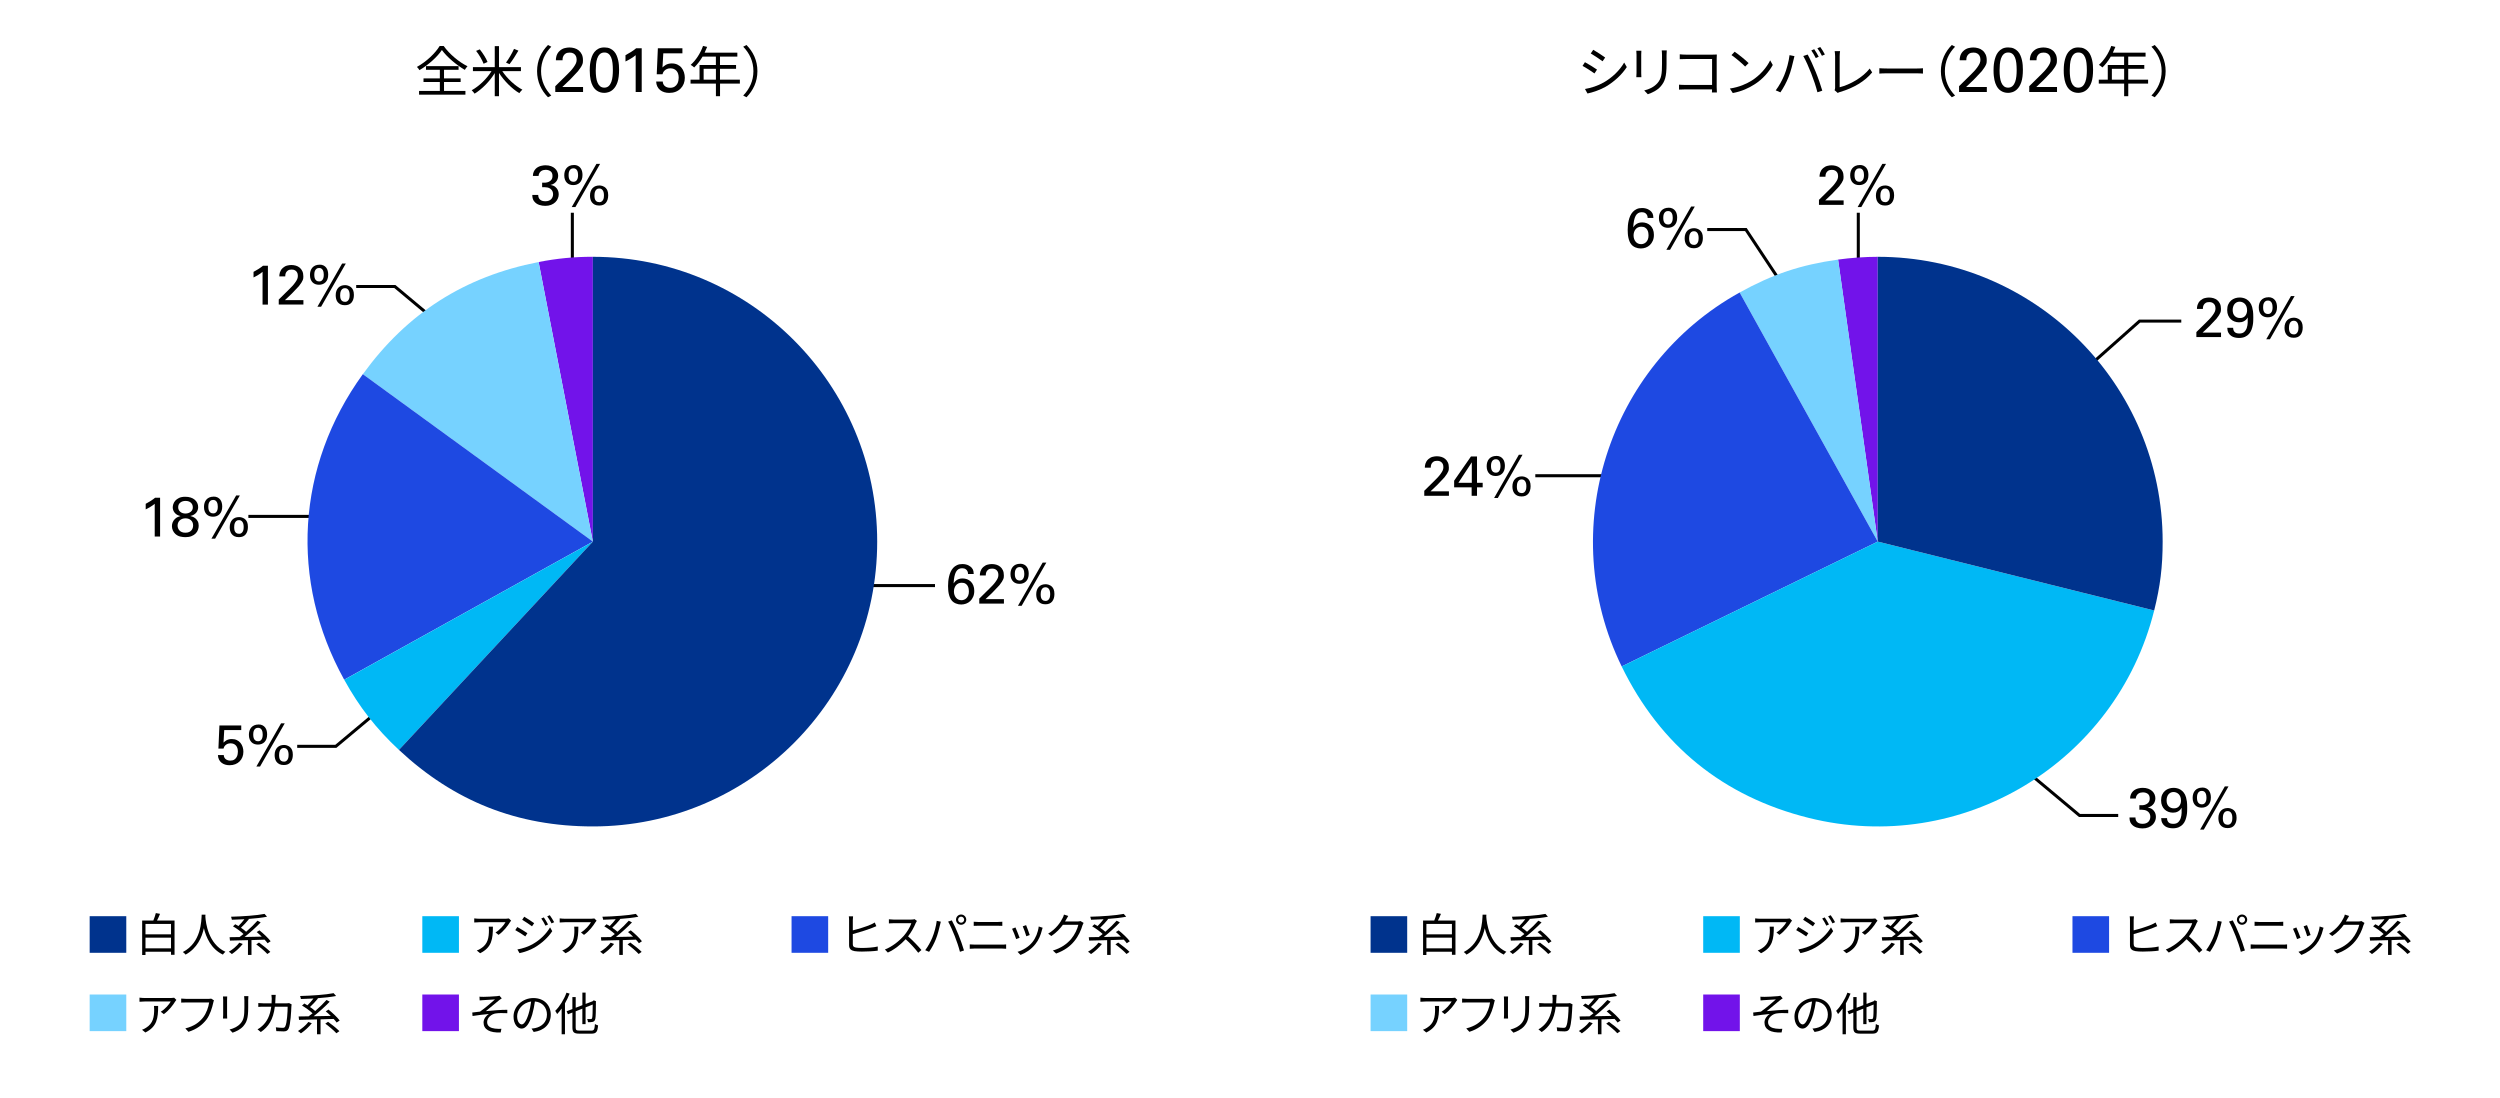 <?xml version="1.0" encoding="UTF-8"?>
<svg id="_レイヤー_1" data-name="レイヤー 1" xmlns="http://www.w3.org/2000/svg" viewBox="0 0 820 360">
  <defs>
    <style>
      .cls-1 {
        fill: #00338d;
      }

      .cls-2 {
        fill: #00b8f5;
      }

      .cls-3 {
        fill: #1e49e2;
      }

      .cls-4 {
        fill: #7213ea;
      }

      .cls-5 {
        fill: #76d2ff;
      }

      .cls-6 {
        fill: none;
        stroke: #000;
        stroke-miterlimit: 10;
      }
    </style>
  </defs>
  <polyline class="cls-6" points="116.83 93.97 129.51 93.97 147.86 109.32"/>
  <polyline class="cls-6" points="97.48 244.79 110.16 244.79 132.51 226.1"/>
  <polyline class="cls-6" points="81.46 169.38 105.49 169.38 123.84 184.73"/>
  <line class="cls-6" x1="268.98" y1="192.07" x2="306.68" y2="192.07"/>
  <line class="cls-6" x1="187.73" y1="107.49" x2="187.73" y2="69.78"/>
  <g>
    <path d="m145.53,15.09c1.87,2.63,5,5.26,7.81,6.64-.34.34-.67.81-.88,1.19-2.75-1.6-5.9-4.25-7.52-6.52-1.44,2.18-4.34,4.84-7.36,6.61-.16-.31-.54-.77-.83-1.06,3.08-1.69,6.07-4.54,7.45-6.86h1.33Zm.11,14.74h7.02v1.22h-15.21v-1.22h6.82v-2.93h-5.36v-1.19h5.36v-2.81h-4.55v-1.21h10.69v1.21h-4.77v2.81h5.45v1.19h-5.45v2.93Z"/>
    <path d="m164.75,23.33c1.6,2.43,4.23,4.86,6.59,6.08-.32.27-.77.79-1.01,1.15-2.36-1.42-4.95-3.98-6.66-6.64v7.63h-1.39v-7.58c-1.67,2.74-4.21,5.29-6.61,6.75-.22-.34-.67-.83-.95-1.12,2.36-1.28,4.97-3.76,6.5-6.28h-6.1v-1.31h7.16v-6.88h1.39v6.88h7.2v1.31h-6.12Zm-6.14-2.43c-.4-1.12-1.42-2.9-2.45-4.21l1.21-.5c1.01,1.26,2.11,2.99,2.54,4.14l-1.3.58Zm11.43-4.3c-.86,1.51-2.02,3.31-2.92,4.45l-1.15-.52c.9-1.19,2.02-3.11,2.63-4.5l1.44.58Z"/>
    <path d="m176.16,23.33c0-3.51,1.42-6.37,3.58-8.57l1.08.56c-2.07,2.14-3.35,4.81-3.35,8.01s1.28,5.87,3.35,8.01l-1.08.56c-2.16-2.2-3.58-5.06-3.58-8.57Z"/>
    <path d="m182.11,28.29l3.75-3.69c.4-.39.79-.78,1.17-1.19.38-.41.73-.83,1.05-1.27.41-.57.69-1.04.84-1.41.15-.37.22-.75.22-1.14,0-.18-.02-.4-.07-.66-.05-.26-.15-.52-.31-.77-.16-.25-.39-.46-.69-.64-.3-.18-.71-.27-1.22-.27-.58,0-1.03.11-1.34.32s-.54.46-.69.74c-.15.28-.24.56-.27.83-.03.28-.04.49-.04.62h-2.18c0-.18.01-.39.03-.64.02-.25.08-.52.17-.8.09-.28.22-.57.39-.86.17-.29.42-.57.74-.85.5-.43,1.03-.71,1.59-.84.56-.13,1.07-.2,1.52-.2.55,0,1.1.08,1.63.23.53.15,1.01.39,1.42.73.41.33.75.77,1.01,1.3.26.53.38,1.18.38,1.94,0,.23-.01.46-.03.67-.02.21-.08.45-.19.71-.1.26-.27.57-.49.92-.22.35-.52.78-.91,1.27-.11.12-.29.32-.55.59s-.52.55-.8.85c-.28.3-.54.58-.79.84-.25.26-.42.44-.52.54l-2.5,2.38h6.81v1.64h-9.11v-1.88Z"/>
    <path d="m193.43,23.17c0-.36.01-.79.04-1.3.03-.51.09-1.05.2-1.61s.26-1.13.46-1.69.48-1.06.84-1.51c.36-.45.8-.81,1.34-1.09.53-.28,1.18-.41,1.94-.41.72,0,1.33.12,1.84.35.51.23.95.55,1.31.94.36.39.65.84.86,1.35s.38,1.02.5,1.56c.12.54.2,1.08.24,1.61.04.54.06,1.03.06,1.47,0,1.7-.17,3.06-.51,4.08-.34,1.02-.83,1.84-1.48,2.44-.25.23-.51.42-.78.57-.27.15-.53.26-.79.33-.26.08-.49.13-.71.16-.22.03-.41.04-.58.04-.48,0-.93-.06-1.33-.19-.4-.12-.76-.3-1.09-.52-.32-.22-.6-.48-.84-.77-.23-.29-.43-.59-.58-.91-.12-.23-.24-.5-.35-.8-.11-.3-.21-.64-.29-1.04-.08-.39-.15-.84-.21-1.35-.05-.5-.08-1.08-.08-1.73Zm1.98-.1c0,.8.04,1.55.13,2.24.09.69.24,1.29.46,1.8.21.51.5.91.86,1.2s.81.44,1.35.44c.59,0,1.08-.18,1.45-.53.37-.35.66-.81.86-1.37.2-.56.33-1.17.4-1.84.07-.67.1-1.33.1-1.98,0-.86-.04-1.64-.12-2.36-.08-.72-.23-1.33-.45-1.84-.21-.51-.5-.91-.86-1.19s-.81-.42-1.35-.42c-.62,0-1.12.19-1.5.56-.38.37-.67.84-.86,1.41-.19.57-.32,1.2-.38,1.9-.06.7-.09,1.36-.09,2Z"/>
    <path d="m208.5,18.1c-.22.19-.47.39-.76.58-.28.19-.57.38-.87.56-.3.18-.59.35-.89.51-.3.16-.57.3-.82.42v-2.07c.68-.36,1.32-.74,1.95-1.14s1.13-.77,1.53-1.12h1.84v14.33h-1.98v-12.07Z"/>
    <path d="m217.39,26.77c.01.36.09.67.24.92.14.26.33.47.56.63.23.17.48.29.76.36.28.08.55.11.83.11.62,0,1.12-.13,1.5-.38.38-.25.67-.56.86-.91s.32-.71.38-1.09c.06-.37.09-.68.09-.91,0-.99-.25-1.75-.74-2.29-.49-.53-1.15-.8-1.98-.8-.42,0-.79.07-1.11.21-.33.14-.6.32-.82.54-.22.22-.37.43-.46.64s-.15.39-.21.56h-1.88l.37-8.53h8.05v1.67h-6.27l-.27,4.64c.11-.11.25-.24.43-.4.17-.15.38-.3.62-.44s.53-.26.86-.35.71-.15,1.12-.15c.72,0,1.35.13,1.89.39.54.26.99.61,1.34,1.05s.62.93.8,1.5c.18.57.27,1.16.27,1.78,0,.7-.12,1.36-.36,1.96-.24.6-.58,1.12-1.03,1.57-.44.45-.98.8-1.61,1.05-.63.25-1.34.37-2.13.37-.58,0-1.12-.08-1.63-.24-.5-.16-.95-.39-1.34-.7-.39-.31-.69-.7-.92-1.17-.23-.47-.36-1.01-.38-1.61h2.16Z"/>
    <path d="m242.69,27.43h-6.52v4.12h-1.35v-4.12h-8.32v-1.3h2.95v-4.82h5.36v-2.74h-4.37c-.81,1.39-1.76,2.61-2.74,3.55-.25-.22-.81-.67-1.15-.85,1.69-1.48,3.2-3.8,4.05-6.21l1.35.32c-.25.63-.54,1.28-.83,1.89h10.73v1.3h-5.69v2.74h5.27v1.26h-5.27v3.56h6.52v1.3Zm-7.87-1.3v-3.56h-4.03v3.56h4.03Z"/>
    <path d="m248.43,23.33c0,3.51-1.42,6.37-3.58,8.57l-1.08-.56c2.07-2.14,3.35-4.81,3.35-8.01s-1.28-5.87-3.35-8.01l1.08-.56c2.16,2.2,3.58,5.06,3.58,8.57Z"/>
  </g>
  <g>
    <path d="m523.82,22.83l-.83,1.26c-.88-.65-2.84-1.91-3.92-2.47l.79-1.22c1.08.58,3.17,1.85,3.96,2.43Zm2.09,4.28c2.99-1.71,5.36-4.05,6.82-6.59l.86,1.48c-1.57,2.43-4.05,4.75-6.91,6.44-1.82,1.04-4.3,1.89-5.98,2.23l-.83-1.48c1.98-.34,4.21-1.04,6.03-2.09Zm.58-8.23l-.85,1.22c-.86-.65-2.81-1.94-3.87-2.56l.81-1.21c1.06.59,3.13,1.96,3.91,2.54Z"/>
    <path d="m538.37,16.65c-.04.34-.05.86-.05,1.3v6.01c0,.45.02,1.04.05,1.37h-1.66c.02-.27.07-.85.07-1.39v-5.99c0-.32-.04-.95-.07-1.3h1.66Zm8.33-.13c-.04.43-.07.95-.07,1.55v2.92c0,4.32-.58,5.74-1.87,7.29-1.17,1.4-2.97,2.18-4.28,2.63l-1.17-1.24c1.66-.41,3.2-1.13,4.32-2.39,1.3-1.49,1.51-2.95,1.51-6.35v-2.84c0-.59-.05-1.12-.09-1.55h1.66Z"/>
    <path d="m561.51,30.33c.02-.2.02-.58.04-1.01h-8.8c-.74,0-1.55.04-2.03.07v-1.62c.47.04,1.24.09,2,.09h8.84v-8.5h-8.62c-.67,0-1.55.04-1.98.05v-1.6c.59.07,1.39.11,1.96.11h8.87c.43,0,.97-.02,1.33-.04-.02.41-.05.97-.05,1.4v9.29c0,.65.05,1.46.07,1.75h-1.62Z"/>
    <path d="m574.6,26.41c2.77-1.75,4.97-4.41,6.01-6.62l.86,1.53c-1.24,2.25-3.33,4.7-6.05,6.39-1.8,1.15-4.07,2.25-7.07,2.81l-.95-1.48c3.15-.47,5.49-1.57,7.2-2.63Zm-1.06-5.71l-1.13,1.13c-.9-.94-3.15-2.86-4.48-3.76l1.03-1.1c1.28.85,3.58,2.72,4.59,3.73Z"/>
    <path d="m586.98,18.09l1.6.32c-.11.4-.25.92-.32,1.31-.25,1.12-.88,3.78-1.64,5.62-.67,1.66-1.64,3.51-2.65,4.95l-1.53-.65c1.13-1.49,2.14-3.38,2.77-4.9.77-1.85,1.53-4.59,1.76-6.66Zm4.48.29l1.46-.49c.72,1.3,1.87,3.78,2.63,5.69.74,1.78,1.69,4.54,2.16,6.16l-1.6.52c-.45-1.84-1.28-4.27-2.03-6.19-.72-1.85-1.82-4.36-2.61-5.69Zm5.08.23l-.97.43c-.36-.74-.97-1.82-1.46-2.5l.95-.4c.45.63,1.12,1.73,1.48,2.47Zm2.02-.74l-.97.43c-.4-.79-.97-1.8-1.49-2.48l.95-.4c.49.65,1.17,1.78,1.51,2.45Z"/>
    <path d="m601.74,29.59c.13-.29.18-.52.18-.88v-10.3c0-.49-.09-1.28-.14-1.64h1.76c-.07.45-.13,1.12-.13,1.64v10.21c3.44-.86,7.61-3.24,9.85-6.14l.81,1.26c-2.34,2.9-6.05,5.11-10.53,6.43-.2.05-.49.14-.76.32l-1.04-.9Z"/>
    <path d="m616.43,22.38c.54.04,1.49.09,2.5.09h9.86c.9,0,1.55-.05,1.94-.09v1.76c-.36-.02-1.12-.09-1.93-.09h-9.88c-.99,0-1.94.04-2.5.09v-1.76Z"/>
    <path d="m636.61,23.33c0-3.51,1.42-6.37,3.58-8.57l1.08.56c-2.07,2.14-3.35,4.81-3.35,8.01s1.28,5.87,3.35,8.01l-1.08.56c-2.16-2.2-3.58-5.06-3.58-8.57Z"/>
    <path d="m642.55,28.29l3.75-3.69c.4-.39.79-.78,1.17-1.19.38-.41.73-.83,1.05-1.27.41-.57.69-1.04.84-1.41.15-.37.22-.75.22-1.14,0-.18-.02-.4-.07-.66-.05-.26-.15-.52-.31-.77-.16-.25-.39-.46-.69-.64-.3-.18-.71-.27-1.22-.27-.58,0-1.03.11-1.34.32s-.54.46-.69.74c-.15.28-.24.56-.27.83-.03.28-.04.49-.04.62h-2.18c0-.18,0-.39.03-.64.02-.25.08-.52.17-.8s.22-.57.39-.86.42-.57.74-.85c.5-.43,1.03-.71,1.59-.84.56-.13,1.07-.2,1.52-.2.55,0,1.09.08,1.63.23s1.01.39,1.42.73c.42.33.75.77,1.01,1.3.26.53.38,1.18.38,1.94,0,.23-.01.46-.03.67-.02.21-.08.45-.19.71-.1.26-.27.57-.49.92s-.52.78-.91,1.27c-.11.12-.29.32-.55.59-.26.27-.52.55-.8.85-.28.3-.54.58-.79.84-.25.26-.42.44-.52.54l-2.5,2.38h6.81v1.64h-9.11v-1.88Z"/>
    <path d="m653.88,23.17c0-.36.01-.79.04-1.3.03-.51.09-1.05.2-1.61s.25-1.13.46-1.69c.2-.56.48-1.06.84-1.51.36-.45.8-.81,1.34-1.09.53-.28,1.18-.41,1.94-.41.72,0,1.33.12,1.84.35.51.23.95.55,1.31.94.36.39.65.84.86,1.35s.38,1.02.5,1.56c.12.54.2,1.08.24,1.61.04.54.06,1.03.06,1.47,0,1.7-.17,3.06-.51,4.08-.34,1.02-.83,1.84-1.48,2.44-.25.23-.51.42-.78.57-.27.15-.53.26-.79.33-.26.08-.49.13-.71.16-.22.03-.41.04-.58.04-.48,0-.92-.06-1.33-.19-.4-.12-.76-.3-1.09-.52-.33-.22-.6-.48-.84-.77-.24-.29-.43-.59-.58-.91-.12-.23-.24-.5-.35-.8-.11-.3-.21-.64-.29-1.04s-.15-.84-.21-1.35c-.06-.5-.08-1.08-.08-1.73Zm1.98-.1c0,.8.04,1.55.13,2.24.09.69.24,1.29.46,1.8.21.51.5.91.86,1.2s.81.44,1.35.44c.59,0,1.08-.18,1.45-.53s.66-.81.86-1.37c.2-.56.33-1.17.4-1.84.07-.67.1-1.33.1-1.98,0-.86-.04-1.64-.12-2.36s-.23-1.33-.45-1.84c-.21-.51-.5-.91-.86-1.19s-.81-.42-1.35-.42c-.62,0-1.12.19-1.5.56-.38.37-.67.84-.86,1.41-.19.57-.32,1.2-.38,1.9s-.09,1.36-.09,2Z"/>
    <path d="m665.57,28.29l3.75-3.69c.4-.39.79-.78,1.17-1.19.38-.41.73-.83,1.05-1.27.41-.57.69-1.04.84-1.41.15-.37.22-.75.22-1.14,0-.18-.02-.4-.07-.66-.05-.26-.15-.52-.31-.77-.16-.25-.39-.46-.69-.64-.3-.18-.71-.27-1.22-.27-.58,0-1.03.11-1.34.32s-.54.46-.69.74c-.15.28-.24.56-.27.83-.03.28-.04.49-.04.62h-2.18c0-.18,0-.39.03-.64.02-.25.08-.52.17-.8s.22-.57.39-.86.42-.57.74-.85c.5-.43,1.03-.71,1.59-.84.56-.13,1.07-.2,1.52-.2.55,0,1.09.08,1.63.23s1.01.39,1.42.73c.42.33.75.77,1.01,1.3.26.53.38,1.18.38,1.94,0,.23-.01.46-.03.67-.02.21-.08.45-.19.71-.1.26-.27.57-.49.92s-.52.78-.91,1.27c-.11.12-.29.32-.55.59-.26.27-.52.55-.8.85-.28.3-.54.58-.79.84-.25.26-.42.44-.52.54l-2.5,2.38h6.81v1.64h-9.11v-1.88Z"/>
    <path d="m676.9,23.17c0-.36.01-.79.04-1.3.03-.51.09-1.05.2-1.61s.25-1.13.46-1.69c.2-.56.48-1.06.84-1.51.36-.45.8-.81,1.34-1.09.53-.28,1.18-.41,1.94-.41.72,0,1.33.12,1.84.35.51.23.95.55,1.31.94.36.39.65.84.86,1.35s.38,1.02.5,1.56c.12.54.2,1.08.24,1.61.04.54.06,1.03.06,1.47,0,1.7-.17,3.06-.51,4.08-.34,1.02-.83,1.84-1.48,2.44-.25.23-.51.42-.78.57-.27.15-.53.26-.79.33-.26.08-.49.13-.71.16-.22.03-.41.04-.58.04-.48,0-.92-.06-1.33-.19-.4-.12-.76-.3-1.09-.52-.33-.22-.6-.48-.84-.77-.24-.29-.43-.59-.58-.91-.12-.23-.24-.5-.35-.8-.11-.3-.21-.64-.29-1.04s-.15-.84-.21-1.35c-.06-.5-.08-1.08-.08-1.73Zm1.98-.1c0,.8.04,1.55.13,2.24.09.69.24,1.29.46,1.8.21.51.5.91.86,1.2s.81.44,1.35.44c.59,0,1.08-.18,1.45-.53s.66-.81.86-1.37c.2-.56.33-1.17.4-1.84.07-.67.1-1.33.1-1.98,0-.86-.04-1.64-.12-2.36s-.23-1.33-.45-1.84c-.21-.51-.5-.91-.86-1.19s-.81-.42-1.35-.42c-.62,0-1.12.19-1.5.56-.38.37-.67.84-.86,1.41-.19.57-.32,1.2-.38,1.9s-.09,1.36-.09,2Z"/>
    <path d="m704.59,27.43h-6.52v4.12h-1.35v-4.12h-8.32v-1.3h2.95v-4.82h5.36v-2.74h-4.37c-.81,1.39-1.76,2.61-2.74,3.55-.25-.22-.81-.67-1.15-.85,1.69-1.48,3.2-3.8,4.05-6.21l1.35.32c-.25.63-.54,1.28-.83,1.89h10.73v1.3h-5.69v2.74h5.27v1.26h-5.27v3.56h6.52v1.3Zm-7.87-1.3v-3.56h-4.03v3.56h4.03Z"/>
    <path d="m710.33,23.33c0,3.51-1.42,6.37-3.58,8.57l-1.08-.56c2.07-2.14,3.35-4.81,3.35-8.01s-1.28-5.87-3.35-8.01l1.08-.56c2.16,2.2,3.58,5.06,3.58,8.57Z"/>
  </g>
  <g>
    <g>
      <path d="m57.25,301.95v11.23h-1.16v-1.02h-8.37v1.09h-1.09v-11.31h3.66c.33-.77.64-1.74.82-2.45l1.38.25c-.28.74-.65,1.53-.99,2.19h5.75Zm-9.53,1.11v3.4h8.37v-3.4h-8.37Zm8.37,8v-3.5h-8.37v3.5h8.37Z"/>
      <path d="m67.39,300.01c-.01.19-.01.44-.03.69.13,1.98.94,8.91,6.58,11.49-.31.24-.66.62-.83.92-3.87-1.83-5.52-5.67-6.24-8.67-.66,3-2.21,6.62-6,8.67-.2-.27-.56-.61-.9-.85,6.07-3.1,6.07-10.26,6.18-12.24h1.23Z"/>
      <path d="m79.62,309.63c-.96,1.23-2.37,2.5-3.57,3.31-.23-.23-.69-.6-.99-.77,1.26-.73,2.61-1.86,3.44-2.97l1.12.42Zm8.16-.23c-.24-.35-.58-.75-.99-1.19-1.42.05-2.88.09-4.3.14v4.88h-1.16v-4.86c-2.23.06-4.3.1-5.9.15l-.12-1.12c.93-.02,2.06-.03,3.27-.05.42-.3.84-.63,1.29-.99-.87-.83-2.25-1.83-3.45-2.52l.75-.69c.33.18.67.39,1.02.6.66-.63,1.41-1.49,1.98-2.24-1.4.08-2.81.14-4.12.17-.02-.28-.17-.72-.27-.99,3.84-.1,8.43-.42,11-.93l.81.93c-1.68.33-3.85.57-6.12.73l.17.09c-.77.95-1.76,2.01-2.61,2.79.65.44,1.26.9,1.71,1.32,1.37-1.19,2.73-2.51,3.71-3.63l1.05.57c-1.5,1.57-3.51,3.39-5.27,4.77,1.79-.03,3.72-.08,5.62-.11-.54-.54-1.11-1.05-1.65-1.5l.9-.57c1.31,1.05,2.91,2.55,3.67,3.58l-.99.66Zm-2.83-.25c1.26.9,2.9,2.22,3.72,3.07l-.98.69c-.75-.84-2.35-2.21-3.64-3.15l.9-.61Z"/>
      <path d="m167.65,301.96c-.1.15-.3.38-.4.54-.6,1.02-2.02,2.96-3.73,4.14l-.99-.79c1.38-.81,2.79-2.43,3.27-3.36h-8.54c-.55,0-1.11.03-1.71.09v-1.35c.52.06,1.16.12,1.71.12h8.61c.28,0,.82-.04,1.05-.09l.73.71Zm-5.98,1.98c0,4.06-.36,6.81-4.19,8.72l-1.09-.9c.4-.13.92-.38,1.33-.66,2.32-1.43,2.65-3.57,2.65-6.08,0-.36-.02-.69-.06-1.08h1.35Z"/>
      <path d="m172.99,306.09l-.69,1.05c-.75-.54-2.37-1.59-3.29-2.06l.67-1.02c.89.48,2.64,1.56,3.3,2.02Zm1.74,3.58c2.49-1.42,4.47-3.39,5.69-5.5l.72,1.25c-1.31,2.01-3.38,3.94-5.77,5.35-1.5.88-3.57,1.58-4.97,1.86l-.69-1.21c1.65-.29,3.51-.89,5.02-1.74Zm.48-6.87l-.71,1.03c-.72-.55-2.35-1.63-3.22-2.15l.67-1c.89.5,2.61,1.65,3.25,2.12Zm4.54.43l-.85.39c-.38-.79-.87-1.68-1.36-2.35l.83-.36c.38.54,1.05,1.62,1.39,2.32Zm2.01-.75l-.85.39c-.41-.79-.93-1.65-1.42-2.32l.84-.36c.4.53,1.06,1.6,1.44,2.29Z"/>
      <path d="m195.68,301.96c-.1.15-.3.38-.4.54-.6,1.02-2.02,2.96-3.73,4.14l-.99-.79c1.38-.81,2.79-2.43,3.27-3.36h-8.54c-.55,0-1.11.03-1.71.09v-1.35c.52.06,1.16.12,1.71.12h8.61c.28,0,.82-.04,1.05-.09l.73.71Zm-5.98,1.98c0,4.06-.36,6.81-4.19,8.72l-1.09-.9c.4-.13.92-.38,1.33-.66,2.32-1.43,2.65-3.57,2.65-6.08,0-.36-.02-.69-.06-1.08h1.35Z"/>
      <path d="m201.41,309.63c-.96,1.23-2.37,2.5-3.57,3.31-.23-.23-.69-.6-.99-.77,1.26-.73,2.61-1.86,3.44-2.97l1.12.42Zm8.16-.23c-.24-.35-.58-.75-.99-1.19-1.42.05-2.88.09-4.3.14v4.88h-1.16v-4.86c-2.23.06-4.3.1-5.9.15l-.12-1.12c.93-.02,2.06-.03,3.27-.05.42-.3.84-.63,1.29-.99-.87-.83-2.25-1.83-3.45-2.52l.75-.69c.33.18.67.39,1.02.6.66-.63,1.41-1.49,1.98-2.24-1.4.08-2.81.14-4.12.17-.02-.28-.17-.72-.27-.99,3.84-.1,8.43-.42,11-.93l.81.93c-1.68.33-3.85.57-6.12.73l.17.09c-.77.95-1.76,2.01-2.61,2.79.65.44,1.26.9,1.71,1.32,1.37-1.19,2.73-2.51,3.71-3.63l1.05.57c-1.5,1.57-3.51,3.39-5.27,4.77,1.79-.03,3.72-.08,5.62-.11-.54-.54-1.11-1.05-1.65-1.5l.9-.57c1.31,1.05,2.91,2.55,3.67,3.58l-.99.66Zm-2.83-.25c1.26.9,2.9,2.22,3.72,3.07l-.98.69c-.75-.84-2.35-2.21-3.64-3.15l.9-.61Z"/>
      <path d="m279.72,309.7c0,.77.33.96,1.05,1.11.48.08,1.25.12,1.98.12,1.59,0,3.88-.15,5.15-.48v1.36c-1.31.2-3.56.31-5.19.31-.9,0-1.79-.04-2.42-.15-1.14-.21-1.79-.73-1.79-1.95v-8.25c0-.36-.03-.87-.09-1.22h1.4c-.04.35-.09.79-.09,1.22v3.39c1.81-.44,4.32-1.21,5.88-1.89.45-.2.88-.42,1.32-.69l.52,1.21c-.44.18-.98.42-1.42.58-1.7.67-4.43,1.53-6.3,2.01v3.3Z"/>
      <path d="m300.75,302.07c-.09.12-.29.45-.38.66-.51,1.29-1.46,3.04-2.52,4.4,1.58,1.35,3.4,3.3,4.38,4.47l-1.05.91c-1-1.32-2.6-3.09-4.12-4.45-1.6,1.72-3.63,3.38-5.85,4.38l-.96-1c2.42-.95,4.63-2.73,6.18-4.46,1.02-1.16,2.11-2.94,2.49-4.17h-5.85c-.52,0-1.35.06-1.51.07v-1.36c.21.03,1.06.1,1.51.1h5.79c.5,0,.89-.06,1.12-.14l.77.58Z"/>
      <path d="m307.26,302.04l1.33.27c-.09.33-.21.77-.27,1.09-.21.93-.74,3.15-1.37,4.68-.56,1.38-1.36,2.92-2.21,4.12l-1.27-.54c.94-1.25,1.79-2.82,2.31-4.08.65-1.54,1.27-3.82,1.47-5.55Zm3.73.24l1.21-.4c.6,1.08,1.56,3.15,2.19,4.74.62,1.49,1.41,3.78,1.8,5.13l-1.33.44c-.38-1.53-1.07-3.56-1.7-5.16-.6-1.54-1.52-3.63-2.17-4.74Zm4.25-2.32c.93,0,1.69.77,1.69,1.69s-.77,1.68-1.69,1.68-1.67-.75-1.67-1.68.75-1.69,1.67-1.69Zm0,2.69c.55,0,1-.45,1-.99s-.45-1-1-1-.98.46-.98,1,.44.99.98.99Z"/>
      <path d="m318.08,309.76c.51.04,1.04.07,1.58.07h8.98c.45,0,.93-.01,1.37-.07v1.44c-.45-.04-.96-.08-1.37-.08h-8.98c-.54,0-1.06.04-1.58.08v-1.44Zm1.29-7.43c.48.04.99.08,1.47.08h6.44c.54,0,1.06-.03,1.48-.08v1.35c-.42-.03-.99-.04-1.48-.04h-6.42c-.52,0-1.02.02-1.48.04v-1.35Z"/>
      <path d="m334.44,307.6l-1.14.42c-.23-.78-1.04-2.85-1.34-3.38l1.11-.44c.3.65,1.08,2.61,1.36,3.39Zm7.54-3.3c-.1.31-.17.55-.22.75-.41,1.65-1.05,3.25-2.13,4.6-1.38,1.75-3.21,2.92-4.89,3.57l-.99-1.02c1.74-.5,3.65-1.63,4.88-3.18,1.06-1.3,1.85-3.21,2.07-5.13l1.29.41Zm-4.24,2.4l-1.11.39c-.17-.68-.85-2.58-1.17-3.26l1.1-.38c.25.6.99,2.58,1.19,3.24Z"/>
      <path d="m355.41,302.73c-.12.21-.27.56-.36.79-.41,1.5-1.32,3.54-2.66,5.16-1.36,1.67-3.15,3.04-5.97,4.08l-1.08-.98c2.74-.81,4.62-2.18,5.98-3.77,1.17-1.38,2.08-3.31,2.38-4.68h-5.07c-.9,1.26-2.16,2.59-3.79,3.69l-1.04-.78c2.6-1.54,4.06-3.72,4.71-5.07.17-.25.38-.79.47-1.19l1.4.46c-.26.39-.53.89-.68,1.17-.1.21-.23.42-.36.63h4.08c.4,0,.73-.04.98-.14l1,.6Z"/>
      <path d="m361.43,309.63c-.96,1.23-2.37,2.5-3.57,3.31-.23-.23-.69-.6-.99-.77,1.26-.73,2.61-1.86,3.44-2.97l1.12.42Zm8.16-.23c-.24-.35-.58-.75-.99-1.19-1.42.05-2.88.09-4.3.14v4.88h-1.16v-4.86c-2.23.06-4.3.1-5.9.15l-.12-1.12c.93-.02,2.06-.03,3.27-.05.42-.3.84-.63,1.29-.99-.87-.83-2.25-1.83-3.45-2.52l.75-.69c.33.18.67.39,1.02.6.66-.63,1.41-1.49,1.98-2.24-1.4.08-2.81.14-4.12.17-.02-.28-.17-.72-.27-.99,3.84-.1,8.43-.42,11-.93l.81.93c-1.68.33-3.85.57-6.12.73l.17.09c-.77.95-1.76,2.01-2.61,2.79.65.44,1.26.9,1.71,1.32,1.37-1.19,2.73-2.51,3.71-3.63l1.05.57c-1.5,1.57-3.51,3.39-5.27,4.77,1.79-.03,3.72-.08,5.62-.11-.54-.54-1.11-1.05-1.65-1.5l.9-.57c1.31,1.05,2.91,2.55,3.67,3.58l-.99.66Zm-2.83-.25c1.26.9,2.9,2.22,3.72,3.07l-.98.69c-.75-.84-2.35-2.21-3.64-3.15l.9-.61Z"/>
      <path d="m57.85,327.96c-.1.15-.3.38-.4.54-.6,1.02-2.02,2.96-3.73,4.14l-.99-.79c1.38-.81,2.79-2.43,3.27-3.36h-8.54c-.55,0-1.11.03-1.71.09v-1.35c.52.06,1.16.12,1.71.12h8.61c.28,0,.82-.04,1.05-.09l.73.71Zm-5.98,1.98c0,4.06-.36,6.81-4.19,8.72l-1.09-.9c.4-.13.92-.38,1.33-.66,2.32-1.43,2.65-3.57,2.65-6.08,0-.36-.02-.69-.06-1.08h1.35Z"/>
      <path d="m70.18,328.13c-.1.21-.17.47-.23.75-.33,1.58-1.05,3.99-2.23,5.54-1.37,1.75-3.15,3.15-5.91,4.02l-1.02-1.12c2.91-.73,4.59-2.01,5.85-3.62,1.06-1.36,1.77-3.45,1.96-4.89h-7.67c-.6,0-1.11.03-1.5.04v-1.32c.42.05,1.01.09,1.5.09h7.53c.23,0,.51,0,.79-.08l.92.58Z"/>
      <path d="m74.52,326.84c-.03.29-.04.72-.04,1.08v5.01c0,.38.02.87.04,1.14h-1.38c.02-.22.06-.71.06-1.15v-5c0-.27-.03-.79-.06-1.08h1.38Zm6.95-.1c-.03.36-.06.79-.06,1.29v2.43c0,3.6-.48,4.78-1.56,6.07-.98,1.17-2.48,1.82-3.57,2.19l-.98-1.04c1.38-.35,2.67-.95,3.6-2,1.08-1.25,1.26-2.46,1.26-5.29v-2.37c0-.5-.04-.93-.08-1.29h1.38Z"/>
      <path d="m95.65,329.42c-.05.25-.08.54-.08.73-.06,1.44-.24,5.81-.92,7.25-.3.63-.78.9-1.6.9-.77,0-1.63-.04-2.42-.09l-.15-1.25c.81.1,1.6.17,2.23.17.44,0,.71-.12.87-.5.57-1.14.77-4.83.77-6.43h-4.2c-.54,4.3-2.1,6.58-4.6,8.31l-1.08-.88c.47-.25,1.08-.67,1.53-1.11,1.48-1.35,2.56-3.23,2.97-6.31h-2.52c-.6,0-1.2,0-1.73.06v-1.27c.53.06,1.14.09,1.71.09h2.64c.03-.48.06-.99.06-1.53,0-.33-.04-.88-.1-1.25h1.41c-.04.35-.08.87-.09,1.23-.01.54-.04,1.05-.07,1.55h3.57c.41,0,.71-.03.96-.08l.84.42Z"/>
      <path d="m102.27,335.63c-.96,1.23-2.37,2.5-3.57,3.31-.23-.23-.69-.6-.99-.77,1.26-.73,2.61-1.86,3.44-2.97l1.12.42Zm8.16-.23c-.24-.35-.58-.75-.99-1.19-1.42.05-2.88.09-4.3.14v4.88h-1.16v-4.86c-2.23.06-4.3.1-5.9.15l-.12-1.12c.93-.02,2.06-.03,3.27-.05.42-.3.84-.63,1.29-.99-.87-.83-2.25-1.83-3.45-2.52l.75-.69c.33.18.67.39,1.02.6.66-.63,1.41-1.49,1.98-2.24-1.4.08-2.81.14-4.12.17-.02-.28-.17-.72-.27-.99,3.84-.1,8.43-.42,11-.93l.81.93c-1.68.33-3.85.57-6.12.73l.17.09c-.77.95-1.76,2.01-2.61,2.79.65.44,1.26.9,1.71,1.32,1.37-1.19,2.73-2.51,3.71-3.63l1.05.57c-1.5,1.57-3.51,3.39-5.27,4.77,1.79-.03,3.72-.08,5.62-.11-.54-.54-1.11-1.05-1.65-1.5l.9-.57c1.31,1.05,2.91,2.55,3.67,3.58l-.99.66Zm-2.83-.25c1.26.9,2.9,2.22,3.72,3.07l-.98.69c-.75-.84-2.35-2.21-3.64-3.15l.9-.61Z"/>
      <path d="m158.45,326.97c.65,0,3.71-.12,4.56-.23.34-.03.63-.09.81-.15l.76.87c-.21.12-.58.38-.79.55-1.11.92-3.25,2.7-4.44,3.65,2.25-.24,4.92-.45,7.05-.45v1.12c-1.46-.08-2.88-.06-3.77.07-1.44.19-2.85,1.43-2.85,2.81,0,1.48,1.2,2,2.55,2.17.87.12,1.6.1,2.13.06l-.24,1.21c-3.63.15-5.61-.99-5.61-3.27,0-1.26.96-2.34,1.73-2.79-1.59.14-3.57.38-5.34.66l-.1-1.14c.79-.07,1.8-.21,2.55-.3,1.62-1.11,3.96-3.17,4.9-4-.66.04-3.24.18-3.88.24-.38.03-.83.06-1.14.09l-.06-1.23c.36.04.73.06,1.19.04Z"/>
      <path d="m174.36,337.37c.46-.03.92-.1,1.27-.18,1.91-.42,3.77-1.83,3.77-4.4,0-2.25-1.43-4.09-3.95-4.31-.19,1.38-.48,2.88-.88,4.28-.92,3.04-2.1,4.62-3.48,4.62s-2.65-1.53-2.65-3.97c0-3.23,2.88-6.05,6.51-6.05s5.7,2.46,5.7,5.46-2.06,5.2-5.6,5.67l-.69-1.12Zm-.98-4.86c.38-1.23.66-2.64.83-4-2.85.36-4.59,2.81-4.59,4.8,0,1.88.87,2.7,1.52,2.7s1.48-.99,2.25-3.5Z"/>
      <path d="m186.83,325.92c-.42,1.08-.93,2.15-1.52,3.17v10.14h-1.09v-8.43c-.48.68-.99,1.29-1.48,1.81-.12-.24-.44-.81-.63-1.05,1.47-1.44,2.86-3.67,3.7-5.96l1.02.31Zm7.11,12.12c.92,0,1.07-.4,1.2-2.17.27.19.7.39,1.03.46-.19,2.06-.54,2.71-2.19,2.71h-3.92c-1.77,0-2.31-.42-2.31-2.05v-4.88l-1.46.57-.44-.98,1.89-.73v-3.94h1.09v3.51l2.19-.85v-4.11h1.06v3.71l2.34-.9.13-.12.19-.17.76.31-.04.19c0,2.7-.04,4.86-.18,5.49-.12.69-.43.98-.9,1.09-.41.1-1.07.12-1.52.1-.03-.33-.14-.78-.27-1.05.41.03.95.03,1.14.03.27,0,.42-.06.51-.45.12-.41.15-1.98.17-4.32l-2.34.92v5.51h-1.06v-5.08l-2.19.87v5.28c0,.85.2,1.05,1.25,1.05h3.84Z"/>
    </g>
    <rect class="cls-1" x="29.41" y="300.51" width="12.01" height="12.01"/>
    <rect class="cls-2" x="138.52" y="300.51" width="12.01" height="12.01"/>
    <rect class="cls-3" x="259.63" y="300.51" width="12.01" height="12.01"/>
    <rect class="cls-5" x="29.41" y="326.2" width="12.01" height="12.01"/>
    <rect class="cls-4" x="138.52" y="326.2" width="12.01" height="12.01"/>
  </g>
  <g>
    <g>
      <path d="m477.39,301.95v11.23h-1.16v-1.02h-8.37v1.09h-1.09v-11.31h3.66c.33-.77.64-1.74.82-2.45l1.38.25c-.28.74-.65,1.53-.99,2.19h5.75Zm-9.53,1.11v3.4h8.37v-3.4h-8.37Zm8.37,8v-3.5h-8.37v3.5h8.37Z"/>
      <path d="m487.53,300.01c-.01.19-.01.44-.03.69.13,1.98.94,8.91,6.58,11.49-.31.24-.66.62-.83.92-3.87-1.83-5.52-5.67-6.24-8.67-.66,3-2.21,6.62-6,8.67-.2-.27-.56-.61-.9-.85,6.07-3.1,6.07-10.26,6.18-12.24h1.23Z"/>
      <path d="m499.75,309.63c-.96,1.23-2.37,2.5-3.57,3.31-.23-.23-.69-.6-.99-.77,1.26-.73,2.61-1.86,3.44-2.97l1.12.42Zm8.16-.23c-.24-.35-.58-.75-.99-1.19-1.42.05-2.88.09-4.3.14v4.88h-1.16v-4.86c-2.23.06-4.3.1-5.9.15l-.12-1.12c.93-.02,2.06-.03,3.27-.05.42-.3.84-.63,1.29-.99-.87-.83-2.25-1.83-3.45-2.52l.75-.69c.33.18.67.39,1.02.6.66-.63,1.41-1.49,1.98-2.24-1.4.08-2.81.14-4.12.17-.02-.28-.17-.72-.27-.99,3.84-.1,8.43-.42,11-.93l.81.93c-1.68.33-3.85.57-6.12.73l.17.09c-.77.95-1.76,2.01-2.61,2.79.65.44,1.26.9,1.71,1.32,1.37-1.19,2.73-2.51,3.71-3.63l1.05.57c-1.5,1.57-3.51,3.39-5.27,4.77,1.79-.03,3.72-.08,5.62-.11-.54-.54-1.11-1.05-1.65-1.5l.9-.57c1.31,1.05,2.91,2.55,3.67,3.58l-.99.66Zm-2.83-.25c1.26.9,2.9,2.22,3.72,3.07l-.98.69c-.75-.84-2.35-2.21-3.64-3.15l.9-.61Z"/>
      <path d="m587.79,301.96c-.1.15-.3.38-.4.54-.6,1.02-2.02,2.96-3.73,4.14l-.99-.79c1.38-.81,2.79-2.43,3.27-3.36h-8.54c-.55,0-1.11.03-1.71.09v-1.35c.52.06,1.16.12,1.71.12h8.61c.28,0,.82-.04,1.05-.09l.73.71Zm-5.98,1.98c0,4.06-.36,6.81-4.19,8.72l-1.09-.9c.4-.13.92-.38,1.33-.66,2.32-1.43,2.65-3.57,2.65-6.08,0-.36-.02-.69-.06-1.08h1.35Z"/>
      <path d="m593.13,306.09l-.69,1.05c-.75-.54-2.37-1.59-3.29-2.06l.67-1.02c.89.48,2.64,1.56,3.3,2.02Zm1.74,3.58c2.49-1.42,4.47-3.39,5.69-5.5l.72,1.25c-1.31,2.01-3.38,3.94-5.77,5.35-1.5.88-3.57,1.58-4.97,1.86l-.69-1.21c1.65-.29,3.51-.89,5.02-1.74Zm.48-6.87l-.71,1.03c-.72-.55-2.35-1.63-3.22-2.15l.67-1c.89.5,2.61,1.65,3.25,2.12Zm4.54.43l-.85.39c-.38-.79-.87-1.68-1.36-2.35l.83-.36c.38.54,1.05,1.62,1.39,2.32Zm2.01-.75l-.85.39c-.41-.79-.93-1.65-1.42-2.32l.84-.36c.4.53,1.06,1.6,1.44,2.29Z"/>
      <path d="m615.82,301.96c-.1.15-.3.38-.4.54-.6,1.02-2.02,2.96-3.73,4.14l-.99-.79c1.38-.81,2.79-2.43,3.27-3.36h-8.54c-.55,0-1.11.03-1.71.09v-1.35c.52.06,1.16.12,1.71.12h8.61c.28,0,.82-.04,1.05-.09l.73.71Zm-5.98,1.98c0,4.06-.36,6.81-4.19,8.72l-1.09-.9c.4-.13.92-.38,1.33-.66,2.32-1.43,2.65-3.57,2.65-6.08,0-.36-.02-.69-.06-1.08h1.35Z"/>
      <path d="m621.55,309.63c-.96,1.23-2.37,2.5-3.57,3.31-.23-.23-.69-.6-.99-.77,1.26-.73,2.61-1.86,3.44-2.97l1.12.42Zm8.16-.23c-.24-.35-.58-.75-.99-1.19-1.42.05-2.88.09-4.3.14v4.88h-1.16v-4.86c-2.23.06-4.3.1-5.9.15l-.12-1.12c.93-.02,2.06-.03,3.27-.05.42-.3.84-.63,1.29-.99-.87-.83-2.25-1.83-3.45-2.52l.75-.69c.33.18.67.39,1.02.6.66-.63,1.41-1.49,1.98-2.24-1.4.08-2.81.14-4.12.17-.02-.28-.17-.72-.27-.99,3.84-.1,8.43-.42,11-.93l.81.93c-1.68.33-3.85.57-6.12.73l.17.09c-.77.95-1.76,2.01-2.61,2.79.65.44,1.26.9,1.71,1.32,1.37-1.19,2.73-2.51,3.71-3.63l1.05.57c-1.5,1.57-3.51,3.39-5.27,4.77,1.79-.03,3.72-.08,5.62-.11-.54-.54-1.11-1.05-1.65-1.5l.9-.57c1.31,1.05,2.91,2.55,3.67,3.58l-.99.66Zm-2.83-.25c1.26.9,2.9,2.22,3.72,3.07l-.98.69c-.75-.84-2.35-2.21-3.64-3.15l.9-.61Z"/>
      <path d="m699.86,309.7c0,.77.33.96,1.05,1.11.48.08,1.25.12,1.98.12,1.59,0,3.88-.15,5.14-.48v1.36c-1.3.2-3.55.31-5.19.31-.9,0-1.79-.04-2.42-.15-1.14-.21-1.79-.73-1.79-1.95v-8.25c0-.36-.03-.87-.09-1.22h1.39c-.04.35-.09.79-.09,1.22v3.39c1.81-.44,4.32-1.21,5.88-1.89.45-.2.88-.42,1.32-.69l.52,1.21c-.43.18-.97.42-1.42.58-1.7.67-4.42,1.53-6.3,2.01v3.3Z"/>
      <path d="m720.89,302.07c-.09.12-.29.45-.38.66-.51,1.29-1.46,3.04-2.52,4.4,1.58,1.35,3.41,3.3,4.38,4.47l-1.05.91c-1-1.32-2.59-3.09-4.12-4.45-1.6,1.72-3.63,3.38-5.85,4.38l-.96-1c2.42-.95,4.63-2.73,6.18-4.46,1.02-1.16,2.12-2.94,2.49-4.17h-5.85c-.52,0-1.35.06-1.51.07v-1.36c.21.03,1.07.1,1.51.1h5.79c.5,0,.89-.06,1.12-.14l.77.58Z"/>
      <path d="m727.4,302.04l1.33.27c-.09.33-.21.77-.27,1.09-.21.93-.74,3.15-1.37,4.68-.55,1.38-1.36,2.92-2.21,4.12l-1.27-.54c.94-1.25,1.79-2.82,2.31-4.08.65-1.54,1.28-3.82,1.47-5.55Zm3.73.24l1.21-.4c.6,1.08,1.56,3.15,2.19,4.74.62,1.49,1.41,3.78,1.8,5.13l-1.33.44c-.38-1.53-1.07-3.56-1.7-5.16-.6-1.54-1.51-3.63-2.17-4.74Zm4.25-2.32c.93,0,1.7.77,1.7,1.69s-.77,1.68-1.7,1.68-1.67-.75-1.67-1.68.75-1.69,1.67-1.69Zm0,2.69c.55,0,1-.45,1-.99s-.45-1-1-1-.97.46-.97,1,.43.99.97.99Z"/>
      <path d="m738.22,309.76c.51.04,1.04.07,1.58.07h8.99c.45,0,.93-.01,1.37-.07v1.44c-.45-.04-.96-.08-1.37-.08h-8.99c-.54,0-1.06.04-1.58.08v-1.44Zm1.29-7.43c.48.04.99.08,1.47.08h6.43c.54,0,1.07-.03,1.49-.08v1.35c-.42-.03-.99-.04-1.49-.04h-6.42c-.53,0-1.02.02-1.49.04v-1.35Z"/>
      <path d="m754.58,307.6l-1.14.42c-.23-.78-1.04-2.85-1.34-3.38l1.11-.44c.3.65,1.08,2.61,1.37,3.39Zm7.54-3.3c-.11.31-.17.55-.22.75-.41,1.65-1.05,3.25-2.13,4.6-1.38,1.75-3.21,2.92-4.89,3.57l-.99-1.02c1.74-.5,3.65-1.63,4.88-3.18,1.07-1.3,1.85-3.21,2.07-5.13l1.29.41Zm-4.25,2.4l-1.11.39c-.17-.68-.85-2.58-1.17-3.26l1.1-.38c.25.6.99,2.58,1.18,3.24Z"/>
      <path d="m775.55,302.73c-.12.21-.27.56-.36.79-.41,1.5-1.32,3.54-2.66,5.16-1.37,1.67-3.15,3.04-5.97,4.08l-1.08-.98c2.74-.81,4.62-2.18,5.98-3.77,1.17-1.38,2.08-3.31,2.38-4.68h-5.07c-.9,1.26-2.16,2.59-3.79,3.69l-1.04-.78c2.59-1.54,4.06-3.72,4.71-5.07.17-.25.38-.79.46-1.19l1.4.46c-.26.39-.53.89-.68,1.17-.1.21-.22.42-.36.63h4.08c.4,0,.73-.04.97-.14l1,.6Z"/>
      <path d="m781.57,309.63c-.96,1.23-2.37,2.5-3.57,3.31-.23-.23-.69-.6-.99-.77,1.26-.73,2.61-1.86,3.43-2.97l1.12.42Zm8.16-.23c-.24-.35-.58-.75-.99-1.19-1.42.05-2.88.09-4.3.14v4.88h-1.16v-4.86c-2.23.06-4.3.1-5.89.15l-.12-1.12c.93-.02,2.05-.03,3.27-.05.42-.3.84-.63,1.29-.99-.87-.83-2.25-1.83-3.45-2.52l.75-.69c.33.18.67.39,1.02.6.66-.63,1.41-1.49,1.98-2.24-1.4.08-2.81.14-4.12.17-.02-.28-.17-.72-.27-.99,3.84-.1,8.43-.42,11-.93l.81.93c-1.68.33-3.85.57-6.12.73l.17.09c-.77.95-1.76,2.01-2.61,2.79.64.44,1.26.9,1.71,1.32,1.37-1.19,2.73-2.51,3.71-3.63l1.05.57c-1.5,1.57-3.51,3.39-5.26,4.77,1.79-.03,3.72-.08,5.62-.11-.54-.54-1.11-1.05-1.65-1.5l.9-.57c1.3,1.05,2.91,2.55,3.67,3.58l-.99.66Zm-2.83-.25c1.26.9,2.9,2.22,3.72,3.07l-.97.69c-.75-.84-2.36-2.21-3.64-3.15l.9-.61Z"/>
      <path d="m477.99,327.96c-.1.15-.3.38-.4.54-.6,1.02-2.02,2.96-3.73,4.14l-.99-.79c1.38-.81,2.79-2.43,3.27-3.36h-8.54c-.55,0-1.11.03-1.71.09v-1.35c.52.06,1.16.12,1.71.12h8.61c.28,0,.82-.04,1.05-.09l.73.71Zm-5.98,1.98c0,4.06-.36,6.81-4.19,8.72l-1.09-.9c.4-.13.92-.38,1.33-.66,2.32-1.43,2.65-3.57,2.65-6.08,0-.36-.02-.69-.06-1.08h1.35Z"/>
      <path d="m490.32,328.13c-.1.21-.17.47-.23.75-.33,1.58-1.05,3.99-2.23,5.54-1.37,1.75-3.15,3.15-5.91,4.02l-1.02-1.12c2.91-.73,4.59-2.01,5.85-3.62,1.06-1.36,1.77-3.45,1.96-4.89h-7.67c-.6,0-1.11.03-1.5.04v-1.32c.42.05,1.01.09,1.5.09h7.53c.23,0,.51,0,.79-.08l.92.58Z"/>
      <path d="m494.65,326.84c-.03.29-.04.72-.04,1.08v5.01c0,.38.02.87.04,1.14h-1.38c.02-.22.06-.71.06-1.15v-5c0-.27-.03-.79-.06-1.08h1.38Zm6.95-.1c-.03.36-.06.79-.06,1.29v2.43c0,3.6-.48,4.78-1.56,6.07-.98,1.17-2.48,1.82-3.57,2.19l-.98-1.04c1.38-.35,2.67-.95,3.6-2,1.08-1.25,1.26-2.46,1.26-5.29v-2.37c0-.5-.04-.93-.08-1.29h1.38Z"/>
      <path d="m515.79,329.42c-.05.25-.08.54-.08.73-.06,1.44-.24,5.81-.92,7.25-.3.63-.78.9-1.6.9-.77,0-1.63-.04-2.42-.09l-.15-1.25c.81.1,1.6.17,2.23.17.44,0,.71-.12.87-.5.57-1.14.77-4.83.77-6.43h-4.2c-.54,4.3-2.1,6.58-4.6,8.31l-1.08-.88c.47-.25,1.08-.67,1.53-1.11,1.48-1.35,2.56-3.23,2.97-6.31h-2.52c-.6,0-1.2,0-1.73.06v-1.27c.53.06,1.14.09,1.71.09h2.64c.03-.48.06-.99.06-1.53,0-.33-.04-.88-.1-1.25h1.41c-.04.35-.08.87-.09,1.23-.01.54-.04,1.05-.07,1.55h3.57c.41,0,.71-.03.96-.08l.84.42Z"/>
      <path d="m522.41,335.63c-.96,1.23-2.37,2.5-3.57,3.31-.23-.23-.69-.6-.99-.77,1.26-.73,2.61-1.86,3.44-2.97l1.12.42Zm8.16-.23c-.24-.35-.58-.75-.99-1.19-1.42.05-2.88.09-4.3.14v4.88h-1.16v-4.86c-2.23.06-4.3.1-5.9.15l-.12-1.12c.93-.02,2.06-.03,3.27-.05.42-.3.84-.63,1.29-.99-.87-.83-2.25-1.83-3.45-2.52l.75-.69c.33.18.67.39,1.02.6.66-.63,1.41-1.49,1.98-2.24-1.4.08-2.81.14-4.12.17-.02-.28-.17-.72-.27-.99,3.84-.1,8.43-.42,11-.93l.81.93c-1.68.33-3.85.57-6.12.73l.17.09c-.77.95-1.76,2.01-2.61,2.79.65.44,1.26.9,1.71,1.32,1.37-1.19,2.73-2.51,3.71-3.63l1.05.57c-1.5,1.57-3.51,3.39-5.27,4.77,1.79-.03,3.72-.08,5.62-.11-.54-.54-1.11-1.05-1.65-1.5l.9-.57c1.31,1.05,2.91,2.55,3.67,3.58l-.99.66Zm-2.83-.25c1.26.9,2.9,2.22,3.72,3.07l-.98.69c-.75-.84-2.35-2.21-3.64-3.15l.9-.61Z"/>
      <path d="m578.59,326.97c.65,0,3.71-.12,4.56-.23.34-.03.63-.09.81-.15l.76.87c-.21.12-.58.38-.79.55-1.11.92-3.25,2.7-4.44,3.65,2.25-.24,4.92-.45,7.05-.45v1.12c-1.46-.08-2.88-.06-3.77.07-1.44.19-2.85,1.43-2.85,2.81,0,1.48,1.2,2,2.55,2.17.87.12,1.6.1,2.13.06l-.24,1.21c-3.63.15-5.61-.99-5.61-3.27,0-1.26.96-2.34,1.73-2.79-1.59.14-3.57.38-5.34.66l-.1-1.14c.79-.07,1.8-.21,2.55-.3,1.62-1.11,3.96-3.17,4.9-4-.66.04-3.24.18-3.88.24-.38.03-.83.06-1.14.09l-.06-1.23c.36.04.73.06,1.19.04Z"/>
      <path d="m594.5,337.37c.46-.03.92-.1,1.27-.18,1.91-.42,3.77-1.83,3.77-4.4,0-2.25-1.43-4.09-3.95-4.31-.19,1.38-.48,2.88-.88,4.28-.92,3.04-2.1,4.62-3.48,4.62s-2.65-1.53-2.65-3.97c0-3.23,2.88-6.05,6.51-6.05s5.7,2.46,5.7,5.46-2.06,5.2-5.6,5.67l-.69-1.12Zm-.98-4.86c.38-1.23.66-2.64.83-4-2.85.36-4.59,2.81-4.59,4.8,0,1.88.87,2.7,1.52,2.7s1.48-.99,2.25-3.5Z"/>
      <path d="m606.97,325.92c-.42,1.08-.93,2.15-1.52,3.17v10.14h-1.09v-8.43c-.48.68-.99,1.29-1.48,1.81-.12-.24-.44-.81-.63-1.05,1.47-1.44,2.86-3.67,3.7-5.96l1.02.31Zm7.11,12.12c.92,0,1.07-.4,1.2-2.17.27.19.7.39,1.03.46-.19,2.06-.54,2.71-2.19,2.71h-3.92c-1.77,0-2.31-.42-2.31-2.05v-4.88l-1.46.57-.44-.98,1.89-.73v-3.94h1.09v3.51l2.19-.85v-4.11h1.06v3.71l2.34-.9.13-.12.19-.17.76.31-.04.19c0,2.7-.04,4.86-.18,5.49-.12.69-.43.98-.9,1.09-.41.1-1.07.12-1.52.1-.03-.33-.14-.78-.27-1.05.41.03.95.03,1.14.03.27,0,.42-.06.51-.45.12-.41.15-1.98.17-4.32l-2.34.92v5.51h-1.06v-5.08l-2.19.87v5.28c0,.85.2,1.05,1.25,1.05h3.84Z"/>
    </g>
    <rect class="cls-1" x="449.55" y="300.51" width="12.01" height="12.01"/>
    <rect class="cls-2" x="558.65" y="300.51" width="12.01" height="12.01"/>
    <rect class="cls-3" x="679.77" y="300.51" width="12.01" height="12.01"/>
    <rect class="cls-5" x="449.55" y="326.2" width="12.01" height="12.01"/>
    <rect class="cls-4" x="558.65" y="326.2" width="12.01" height="12.01"/>
  </g>
  <g>
    <path d="m317.51,188.27c0-.37-.06-.67-.19-.92s-.29-.44-.48-.59c-.19-.15-.4-.25-.62-.3-.23-.06-.44-.08-.63-.08-.92,0-1.59.4-2.03,1.21-.43.8-.69,2.06-.78,3.77.1-.15.22-.31.37-.5.15-.19.34-.36.57-.53.23-.17.51-.31.83-.42.32-.12.72-.18,1.18-.18.51,0,1,.09,1.47.26.46.17.87.43,1.22.77.35.34.63.77.83,1.28.21.51.31,1.1.31,1.78,0,.74-.12,1.38-.37,1.94-.25.56-.57,1.03-.96,1.4-.4.37-.85.65-1.37.84-.51.18-1.05.28-1.6.28-.62,0-1.22-.12-1.78-.36-.56-.24-1.02-.58-1.36-1.02-.24-.31-.44-.65-.59-1.03-.15-.38-.26-.77-.35-1.18s-.14-.82-.17-1.24c-.03-.42-.05-.84-.05-1.24,0-.47.02-.97.07-1.5.05-.53.13-1.07.26-1.6.12-.53.29-1.05.51-1.54.22-.49.51-.93.85-1.31.35-.38.77-.68,1.26-.91s1.07-.34,1.75-.34c.42,0,.79.04,1.12.12.33.08.62.18.86.3s.46.25.63.39c.18.14.32.27.43.39.32.37.51.74.58,1.12.07.38.1.69.1.94h-1.9Zm-2.17,8.6c.28,0,.57-.05.86-.16s.56-.27.8-.51c.24-.23.43-.53.58-.9.15-.37.22-.81.22-1.33,0-.22-.02-.49-.07-.82-.05-.33-.16-.64-.32-.94s-.4-.56-.72-.76c-.31-.21-.73-.31-1.26-.31-.43,0-.8.08-1.12.24-.32.16-.58.37-.79.64s-.36.57-.47.91c-.1.34-.16.69-.16,1.06,0,.42.06.8.18,1.15.12.35.29.65.5.91.21.26.47.46.77.6.3.14.63.21.98.21Z"/>
    <path d="m321.23,196.31l3.33-3.28c.36-.34.7-.7,1.04-1.06.34-.36.65-.74.93-1.13.37-.5.62-.92.75-1.25.13-.33.19-.67.19-1.01,0-.16-.02-.36-.06-.59-.04-.23-.14-.46-.28-.68s-.35-.41-.62-.57c-.27-.16-.63-.24-1.09-.24-.52,0-.91.1-1.19.29-.28.19-.48.41-.62.66-.13.25-.21.49-.24.74-.02.25-.04.43-.04.56h-1.94c0-.16,0-.35.03-.57.02-.22.07-.46.15-.71.08-.25.2-.51.35-.77s.37-.51.65-.76c.44-.38.91-.63,1.41-.75.5-.12.95-.18,1.35-.18.49,0,.97.07,1.45.2.47.14.89.35,1.26.65.37.3.67.68.89,1.15.23.47.34,1.05.34,1.73,0,.21,0,.41-.03.6-.02.19-.07.4-.17.63-.09.23-.24.51-.43.82s-.47.69-.81,1.13c-.1.11-.26.29-.49.52-.23.24-.46.49-.71.75-.25.26-.48.51-.7.74-.22.23-.37.39-.46.48l-2.23,2.11h6.05v1.46h-8.09v-1.68Z"/>
    <path d="m334.57,184.9c.53,0,.97.09,1.33.28.36.18.66.43.88.73.23.3.39.65.49,1.04.1.39.15.8.15,1.22,0,.58-.08,1.07-.24,1.49-.16.42-.37.76-.64,1.03s-.59.47-.96.61c-.37.14-.76.2-1.18.2s-.79-.06-1.14-.18c-.36-.12-.67-.32-.94-.58-.27-.26-.48-.6-.64-1-.16-.4-.24-.89-.24-1.45,0-.48.06-.92.19-1.33s.33-.77.59-1.07c.26-.3.59-.54.98-.71s.85-.26,1.36-.26Zm-.13,5.52c.38,0,.67-.1.88-.29s.36-.42.45-.66c.09-.25.15-.49.17-.73.02-.24.03-.41.03-.51,0-.22-.02-.46-.06-.73-.04-.26-.11-.51-.22-.73-.11-.22-.26-.4-.46-.55-.2-.15-.46-.22-.79-.22-.39,0-.69.1-.91.29-.21.19-.37.41-.47.67-.1.26-.16.51-.17.75-.02.25-.03.42-.03.53s0,.29.03.52c.02.24.08.48.17.73.1.25.25.46.47.64.21.18.52.28.91.28Zm-.56,8.29l8.11-14.18h1.21l-8.11,14.18h-1.21Zm9.01-7.09c.12,0,.27,0,.45.03.18.02.36.06.56.12.2.06.4.15.61.27.21.12.4.27.59.47.09.1.17.21.26.33.09.12.17.28.24.46.07.18.13.4.18.65.05.25.07.55.07.89,0,1.01-.25,1.82-.73,2.44-.49.62-1.23.93-2.22.93-.59,0-1.07-.1-1.46-.29-.39-.2-.69-.45-.93-.76s-.39-.66-.49-1.05c-.09-.39-.14-.78-.14-1.17,0-.55.08-1.04.24-1.45.16-.42.38-.76.65-1.04.28-.28.6-.48.96-.62.37-.13.75-.2,1.16-.2Zm-.01,5.5c.37,0,.65-.09.86-.26s.37-.38.48-.62c.11-.24.18-.49.2-.74s.04-.46.04-.64c0-.15-.01-.34-.04-.59s-.09-.49-.19-.74-.26-.46-.47-.64-.49-.27-.84-.27c-.39,0-.69.1-.91.3-.21.2-.37.44-.47.72-.1.28-.16.55-.17.83-.02.28-.03.48-.03.62,0,.16.02.35.05.58.03.23.1.45.2.66.1.21.26.4.46.54.2.15.48.22.84.22Z"/>
  </g>
  <g>
    <path d="m176.54,63.93c-.01.63.18,1.13.57,1.51.39.38.98.57,1.76.57.44,0,.82-.06,1.15-.19.32-.13.59-.3.79-.52.2-.21.35-.46.45-.73s.15-.55.15-.83c0-.33-.05-.63-.15-.88s-.24-.48-.41-.66c-.17-.18-.37-.33-.59-.45s-.45-.2-.68-.25c-.33-.06-.63-.1-.89-.1-.26,0-.56,0-.87,0v-1.49c.32.02.67.02,1.07,0,.39-.03.76-.12,1.11-.28.35-.15.64-.38.87-.69.23-.31.35-.72.35-1.23,0-.72-.22-1.23-.65-1.54-.43-.31-.97-.47-1.6-.47-.23,0-.48.03-.74.09-.26.06-.5.17-.72.32-.22.15-.41.36-.57.62-.16.26-.26.59-.29.98h-1.86c.01-.53.1-.98.27-1.36.17-.38.37-.69.62-.95.25-.26.52-.47.83-.63.31-.16.61-.28.91-.36s.58-.13.85-.16.48-.04.65-.04c.7,0,1.31.1,1.82.29.52.19.95.45,1.3.77.35.33.61.69.78,1.1.17.41.26.84.26,1.28,0,.26-.04.54-.12.85-.08.31-.22.6-.41.89s-.46.54-.78.77c-.33.23-.73.4-1.22.51.67.1,1.2.3,1.57.61.37.31.64.64.81.99.16.35.26.67.29.97.03.29.04.47.04.53,0,.44-.09.89-.28,1.33-.18.45-.46.85-.83,1.22-.37.36-.83.65-1.38.87-.55.22-1.19.33-1.93.33-.67,0-1.32-.1-1.95-.31-.62-.21-1.14-.54-1.54-1.01-.18-.2-.33-.4-.43-.61s-.18-.41-.22-.62c-.04-.2-.07-.39-.08-.57s-.02-.33-.02-.47h1.95Z"/>
    <path d="m188.21,54.11c.53,0,.97.09,1.33.28.36.18.66.43.88.73.23.3.39.65.49,1.04.1.39.15.8.15,1.22,0,.58-.08,1.07-.24,1.49-.16.42-.37.76-.64,1.03s-.59.47-.96.61c-.37.14-.76.2-1.18.2s-.79-.06-1.14-.18c-.36-.12-.67-.32-.94-.58-.27-.26-.48-.6-.64-1-.16-.4-.24-.89-.24-1.45,0-.48.06-.92.19-1.33s.33-.77.59-1.07c.26-.3.59-.54.98-.71s.85-.26,1.36-.26Zm-.13,5.52c.38,0,.67-.1.88-.29s.36-.42.45-.66c.09-.25.15-.49.17-.73.02-.24.03-.41.03-.51,0-.22-.02-.46-.06-.73-.04-.26-.11-.51-.22-.73-.11-.22-.26-.4-.46-.55-.2-.15-.46-.22-.79-.22-.39,0-.69.1-.91.29-.21.19-.37.41-.47.67-.1.26-.16.51-.17.75-.02.25-.03.42-.03.53s0,.29.03.52c.02.24.08.48.17.73.1.25.25.46.47.64.21.18.52.28.91.28Zm-.56,8.29l8.11-14.18h1.21l-8.11,14.18h-1.21Zm9.01-7.09c.12,0,.27,0,.45.03.18.02.36.06.56.12.2.06.4.15.61.27.21.12.4.27.59.47.09.1.17.21.26.33.09.12.17.28.24.46.07.18.13.4.18.65.05.25.07.55.07.89,0,1.01-.25,1.82-.73,2.44-.49.62-1.23.93-2.22.93-.59,0-1.07-.1-1.46-.29-.39-.2-.69-.45-.93-.76s-.39-.66-.49-1.05c-.09-.39-.14-.78-.14-1.17,0-.55.08-1.04.24-1.45.16-.42.38-.76.65-1.04.28-.28.6-.48.96-.62.37-.13.75-.2,1.16-.2Zm-.01,5.5c.37,0,.65-.09.86-.26s.37-.38.48-.62c.11-.24.18-.49.2-.74s.04-.46.04-.64c0-.15-.01-.34-.04-.59s-.09-.49-.19-.74-.26-.46-.47-.64-.49-.27-.84-.27c-.39,0-.69.1-.91.3-.21.2-.37.44-.47.72-.1.28-.16.55-.17.83-.02.28-.03.48-.03.62,0,.16.02.35.05.58.03.23.1.45.2.66.1.21.26.4.46.54.2.15.48.22.84.22Z"/>
  </g>
  <g>
    <path d="m86.12,89.16c-.2.17-.42.34-.67.52-.25.17-.51.34-.77.5s-.53.31-.79.45c-.26.14-.51.27-.73.38v-1.84c.6-.32,1.18-.66,1.73-1.01.55-.36,1.01-.69,1.36-.99h1.63v12.74h-1.76v-10.73Z"/>
    <path d="m91.46,98.22l3.33-3.28c.36-.34.7-.7,1.04-1.06.34-.36.65-.74.93-1.13.37-.5.62-.92.75-1.25.13-.33.19-.67.19-1.01,0-.16-.02-.36-.06-.59-.04-.23-.14-.46-.28-.68s-.35-.41-.62-.57c-.27-.16-.63-.24-1.09-.24-.52,0-.91.1-1.19.29-.28.19-.48.41-.62.66-.13.25-.21.49-.24.74-.02.25-.04.43-.04.56h-1.94c0-.16,0-.35.03-.57.02-.22.07-.46.15-.71.08-.25.2-.51.35-.77s.37-.51.65-.76c.44-.38.91-.63,1.41-.75.5-.12.95-.18,1.35-.18.49,0,.97.07,1.45.2.47.14.89.35,1.26.65.37.3.67.68.89,1.15.23.47.34,1.05.34,1.73,0,.21,0,.41-.03.6-.02.19-.07.4-.17.63-.09.23-.24.51-.43.82s-.47.69-.81,1.13c-.1.11-.26.29-.49.52-.23.24-.46.49-.71.75-.25.26-.48.51-.7.74-.22.23-.37.39-.46.48l-2.23,2.11h6.05v1.46h-8.09v-1.68Z"/>
    <path d="m104.8,86.8c.53,0,.97.09,1.33.28.36.18.66.43.88.73.23.3.39.65.49,1.04.1.39.15.8.15,1.22,0,.58-.08,1.07-.24,1.49-.16.42-.37.76-.64,1.03s-.59.47-.96.61c-.37.14-.76.2-1.18.2s-.79-.06-1.14-.18c-.36-.12-.67-.32-.94-.58-.27-.26-.48-.6-.64-1-.16-.4-.24-.89-.24-1.45,0-.48.06-.92.19-1.33s.33-.77.59-1.07c.26-.3.59-.54.98-.71s.85-.26,1.36-.26Zm-.13,5.52c.38,0,.67-.1.88-.29s.36-.42.45-.66c.09-.25.15-.49.17-.73.02-.24.03-.41.03-.51,0-.22-.02-.46-.06-.73-.04-.26-.11-.51-.22-.73-.11-.22-.26-.4-.46-.55-.2-.15-.46-.22-.79-.22-.39,0-.69.1-.91.29-.21.19-.37.41-.47.67-.1.26-.16.51-.17.75-.02.25-.03.42-.03.53s0,.29.03.52c.02.24.08.48.17.73.1.25.25.46.47.64.21.18.52.28.91.28Zm-.56,8.29l8.11-14.18h1.21l-8.11,14.18h-1.21Zm9.01-7.09c.12,0,.27,0,.45.03.18.02.36.06.56.12.2.06.4.15.61.27.21.12.4.27.59.47.09.1.17.21.26.33.09.12.17.28.24.46.07.18.13.4.18.65.05.25.07.55.07.89,0,1.01-.25,1.82-.73,2.44-.49.62-1.23.93-2.22.93-.59,0-1.07-.1-1.46-.29-.39-.2-.69-.45-.93-.76s-.39-.66-.49-1.05c-.09-.39-.14-.78-.14-1.17,0-.55.08-1.04.24-1.45.16-.42.38-.76.65-1.04.28-.28.6-.48.96-.62.37-.13.75-.2,1.16-.2Zm-.01,5.5c.37,0,.65-.09.86-.26s.37-.38.48-.62c.11-.24.18-.49.2-.74s.04-.46.04-.64c0-.15-.01-.34-.04-.59s-.09-.49-.19-.74-.26-.46-.47-.64-.49-.27-.84-.27c-.39,0-.69.1-.91.3-.21.2-.37.44-.47.72-.1.28-.16.55-.17.83-.02.28-.03.48-.03.62,0,.16.02.35.05.58.03.23.1.45.2.66.1.21.26.4.46.54.2.15.48.22.84.22Z"/>
  </g>
  <g>
    <path d="m50.75,165.24c-.2.17-.42.34-.67.52-.25.17-.51.34-.77.5s-.53.31-.79.45c-.26.14-.51.27-.73.38v-1.84c.6-.32,1.18-.66,1.73-1.01.55-.36,1.01-.69,1.36-.99h1.63v12.74h-1.76v-10.73Z"/>
    <path d="m59.21,169.26c-.85-.18-1.48-.54-1.91-1.08-.43-.53-.64-1.12-.64-1.76,0-.28.06-.62.17-1.02.12-.4.33-.78.63-1.14.31-.36.73-.67,1.26-.93.53-.26,1.22-.39,2.05-.39.67,0,1.27.09,1.79.26.52.17.96.41,1.32.72.36.31.64.67.83,1.08s.29.86.29,1.35c0,.32-.05.63-.16.94-.1.31-.26.59-.47.85s-.48.48-.81.68c-.33.2-.72.34-1.16.42.18.05.43.13.74.24s.62.29.92.52c.3.24.56.55.78.95.22.39.33.9.33,1.51,0,.44-.08.88-.24,1.32-.16.44-.41.84-.76,1.2-.35.36-.8.65-1.36.87-.56.23-1.23.34-2.01.34-.55,0-1.12-.07-1.71-.21-.59-.14-1.11-.43-1.58-.85-.34-.32-.62-.7-.82-1.15-.2-.45-.3-.92-.3-1.41,0-.43.08-.85.25-1.26.17-.41.41-.77.73-1.08.31-.31.62-.52.94-.64.32-.12.62-.23.9-.33Zm-.96,3.14c0,.25.04.5.13.78.09.28.23.53.43.76.2.23.46.42.79.57.32.15.73.22,1.2.22.51,0,.93-.08,1.26-.24s.58-.36.77-.6c.19-.24.32-.5.4-.77.07-.28.11-.54.11-.78,0-.71-.23-1.28-.7-1.7-.47-.42-1.07-.63-1.8-.63-.39,0-.75.06-1.07.18-.32.12-.59.29-.82.5s-.4.47-.52.76-.18.61-.18.94Zm4.99-6.02c0-.59-.21-1.08-.62-1.48-.41-.4-1-.6-1.77-.6-.7,0-1.27.19-1.73.56s-.68.88-.68,1.52c0,.31.06.59.18.84s.29.47.5.65.46.33.75.42c.29.1.6.15.93.15.7,0,1.28-.19,1.75-.56.47-.37.7-.88.7-1.5Z"/>
    <path d="m70.04,162.88c.53,0,.97.09,1.33.28.36.18.66.43.88.73.23.3.39.65.49,1.04.1.39.15.8.15,1.22,0,.58-.08,1.07-.24,1.49-.16.42-.37.76-.64,1.03s-.59.47-.96.61c-.37.14-.76.2-1.18.2s-.79-.06-1.14-.18c-.36-.12-.67-.32-.94-.58-.27-.26-.48-.6-.64-1-.16-.4-.24-.89-.24-1.45,0-.48.06-.92.19-1.33s.33-.77.59-1.07c.26-.3.59-.54.98-.71s.85-.26,1.36-.26Zm-.13,5.52c.38,0,.67-.1.88-.29s.36-.42.45-.66c.09-.25.15-.49.17-.73.02-.24.03-.41.03-.51,0-.22-.02-.46-.06-.73-.04-.26-.11-.51-.22-.73-.11-.22-.26-.4-.46-.55-.2-.15-.46-.22-.79-.22-.39,0-.69.1-.91.29-.21.19-.37.41-.47.67-.1.26-.16.51-.17.75-.02.25-.03.42-.03.53s0,.29.03.52c.02.24.08.48.17.73.1.25.25.46.47.64.21.18.52.28.91.28Zm-.56,8.29l8.11-14.18h1.21l-8.11,14.18h-1.21Zm9.01-7.09c.12,0,.27,0,.45.03.18.02.36.06.56.12.2.06.4.15.61.27.21.12.4.27.59.47.09.1.17.21.26.33.09.12.17.28.24.46.07.18.13.4.18.65.05.25.07.55.07.89,0,1.01-.25,1.82-.73,2.44-.49.62-1.23.93-2.22.93-.59,0-1.07-.1-1.46-.29-.39-.2-.69-.45-.93-.76s-.39-.66-.49-1.05c-.09-.39-.14-.78-.14-1.17,0-.55.08-1.04.24-1.45.16-.42.38-.76.65-1.04.28-.28.6-.48.96-.62.37-.13.75-.2,1.16-.2Zm-.01,5.5c.37,0,.65-.09.86-.26s.37-.38.48-.62c.11-.24.18-.49.2-.74s.04-.46.04-.64c0-.15-.01-.34-.04-.59s-.09-.49-.19-.74-.26-.46-.47-.64-.49-.27-.84-.27c-.39,0-.69.1-.91.3-.21.2-.37.44-.47.72-.1.28-.16.55-.17.83-.02.28-.03.48-.03.62,0,.16.02.35.05.58.03.23.1.45.2.66.1.21.26.4.46.54.2.15.48.22.84.22Z"/>
  </g>
  <g>
    <path d="m73.4,247.68c.01.32.08.59.21.82s.29.42.5.56.43.26.67.32c.25.07.49.1.74.1.55,0,1-.11,1.33-.34.34-.23.59-.5.76-.81.17-.31.29-.63.34-.97s.08-.6.08-.81c0-.88-.22-1.56-.65-2.03-.44-.47-1.02-.71-1.76-.71-.37,0-.7.06-.99.18s-.53.28-.73.48c-.2.2-.33.39-.41.57-.07.18-.14.35-.18.5h-1.67l.33-7.58h7.16v1.49h-5.58l-.24,4.13c.1-.1.22-.22.38-.35.15-.14.34-.27.55-.39.22-.12.47-.23.77-.31.3-.09.63-.13,1-.13.64,0,1.2.12,1.68.35s.88.54,1.19.93c.31.39.55.83.71,1.33.16.5.24,1.03.24,1.58,0,.63-.11,1.21-.32,1.74-.21.53-.52,1-.91,1.4s-.87.71-1.43.93c-.56.22-1.19.33-1.89.33-.52,0-1-.07-1.45-.21-.45-.14-.85-.35-1.19-.63-.34-.28-.62-.62-.82-1.04-.2-.42-.32-.9-.34-1.44h1.92Z"/>
    <path d="m84.77,237.62c.53,0,.97.09,1.33.28.36.18.66.43.88.73.23.3.39.65.49,1.04.1.39.15.8.15,1.22,0,.58-.08,1.07-.24,1.49-.16.42-.37.76-.64,1.03s-.59.47-.96.61c-.37.14-.76.2-1.18.2s-.79-.06-1.14-.18c-.36-.12-.67-.32-.94-.58-.27-.26-.48-.6-.64-1-.16-.4-.24-.89-.24-1.45,0-.48.06-.92.19-1.33s.33-.77.59-1.07c.26-.3.59-.54.98-.71s.85-.26,1.36-.26Zm-.13,5.52c.38,0,.67-.1.88-.29s.36-.42.45-.66c.09-.25.15-.49.17-.73.02-.24.03-.41.03-.51,0-.22-.02-.46-.06-.73-.04-.26-.11-.51-.22-.73-.11-.22-.26-.4-.46-.55-.2-.15-.46-.22-.79-.22-.39,0-.69.1-.91.29-.21.19-.37.41-.47.67-.1.26-.16.51-.17.75-.02.25-.03.42-.03.53s0,.29.03.52c.02.24.08.48.17.73.1.25.25.46.47.64.21.18.52.28.91.28Zm-.56,8.29l8.11-14.18h1.21l-8.11,14.18h-1.21Zm9.01-7.09c.12,0,.27,0,.45.03.18.02.36.06.56.12.2.06.4.15.61.27.21.12.4.27.59.47.09.1.17.21.26.33.09.12.17.28.24.46.07.18.13.4.18.65.05.25.07.55.07.89,0,1.01-.25,1.82-.73,2.44-.49.62-1.23.93-2.22.93-.59,0-1.07-.1-1.46-.29-.39-.2-.69-.45-.93-.76s-.39-.66-.49-1.05c-.09-.39-.14-.78-.14-1.17,0-.55.08-1.04.24-1.45.16-.42.38-.76.65-1.04.28-.28.6-.48.96-.62.37-.13.75-.2,1.16-.2Zm-.01,5.5c.37,0,.65-.09.86-.26s.37-.38.48-.62c.11-.24.18-.49.2-.74s.04-.46.04-.64c0-.15-.01-.34-.04-.59s-.09-.49-.19-.74-.26-.46-.47-.64-.49-.27-.84-.27c-.39,0-.69.1-.91.3-.21.2-.37.44-.47.72-.1.28-.16.55-.17.83-.02.28-.03.48-.03.62,0,.16.02.35.05.58.03.23.1.45.2.66.1.21.26.4.46.54.2.15.48.22.84.22Z"/>
  </g>
  <polyline class="cls-6" points="559.97 75.29 572.65 75.29 589 99.98"/>
  <polyline class="cls-6" points="694.77 267.48 682.09 267.48 659.74 248.79"/>
  <polyline class="cls-6" points="503.58 156.04 540.29 156.04 548.29 168.05"/>
  <polyline class="cls-6" points="677.75 126.67 701.78 105.32 715.46 105.32"/>
  <line class="cls-6" x1="609.52" y1="107.49" x2="609.52" y2="69.78"/>
  <g>
    <path d="m720.44,108.89l3.33-3.28c.36-.34.7-.7,1.04-1.06.34-.36.65-.74.93-1.13.37-.5.62-.92.75-1.25s.19-.67.19-1.01c0-.16-.02-.36-.06-.59-.04-.23-.13-.46-.28-.68s-.35-.41-.62-.57-.63-.24-1.09-.24c-.52,0-.91.1-1.19.29-.28.19-.48.41-.62.66-.13.25-.21.49-.24.74-.02.25-.04.43-.04.56h-1.94c0-.16,0-.35.03-.57.02-.22.07-.46.15-.71.08-.25.2-.51.35-.77.15-.26.37-.51.65-.76.44-.38.91-.63,1.41-.75.5-.12.95-.18,1.35-.18.49,0,.97.07,1.45.2.47.14.89.35,1.26.65.37.3.67.68.89,1.15.23.47.34,1.05.34,1.73,0,.21,0,.41-.03.6-.02.19-.07.4-.17.63s-.24.51-.43.82-.47.69-.81,1.13c-.1.11-.26.29-.49.52-.23.24-.46.49-.71.75-.25.26-.48.51-.7.74-.22.23-.38.39-.46.48l-2.23,2.11h6.05v1.46h-8.09v-1.68Z"/>
    <path d="m732.47,107.52c0,.55.16,1,.47,1.35.31.35.84.52,1.57.52s1.24-.18,1.62-.54c.38-.36.66-.81.83-1.35.17-.54.27-1.11.29-1.72.02-.61.02-1.16,0-1.66-.17.32-.37.58-.59.78s-.46.36-.71.49c-.25.12-.51.21-.77.26-.26.05-.52.07-.78.07-.5,0-.99-.09-1.46-.26-.47-.17-.89-.43-1.24-.76-.36-.34-.64-.76-.86-1.26-.21-.5-.32-1.08-.32-1.75,0-.74.12-1.36.36-1.88.24-.51.55-.94.94-1.27.39-.33.82-.57,1.31-.73.48-.15.98-.23,1.48-.23.34,0,.71.04,1.11.13.4.09.79.24,1.17.47.38.23.73.55,1.06.96s.58.94.76,1.57c.11.39.2.84.27,1.35.07.51.1,1.2.1,2.07,0,.32,0,.7-.02,1.15-.01.45-.06.92-.16,1.43s-.23,1-.42,1.49c-.19.49-.46.93-.8,1.32-.34.39-.79.71-1.33.96-.54.24-1.2.37-1.97.37-.43,0-.87-.05-1.32-.15-.45-.1-.86-.27-1.22-.53-.37-.25-.67-.59-.91-1.02s-.37-.98-.38-1.64h1.93Zm4.57-5.79c0-.45-.07-.86-.2-1.21s-.32-.64-.55-.87c-.23-.23-.5-.4-.79-.52s-.59-.18-.9-.18c-.37,0-.7.07-.98.22s-.53.34-.72.59c-.19.25-.33.53-.43.87-.1.33-.15.69-.15,1.07,0,.85.23,1.5.68,1.94.45.45,1.03.67,1.73.67.74,0,1.3-.24,1.71-.72.4-.48.61-1.11.61-1.88Z"/>
    <path d="m744.01,97.48c.53,0,.97.09,1.33.28s.66.43.88.73c.23.3.39.65.49,1.04.1.39.15.8.15,1.22,0,.58-.08,1.07-.24,1.49-.16.42-.37.76-.64,1.03-.27.27-.59.47-.96.61-.37.14-.76.2-1.18.2s-.79-.06-1.14-.18c-.36-.12-.67-.32-.94-.58-.27-.26-.49-.6-.64-1-.16-.4-.24-.89-.24-1.45,0-.48.06-.92.19-1.33s.33-.77.59-1.07c.26-.3.59-.54.99-.71s.85-.26,1.36-.26Zm-.13,5.52c.38,0,.67-.1.88-.29.21-.2.36-.42.45-.66.09-.25.15-.49.17-.73.02-.24.03-.41.03-.51,0-.22-.02-.46-.06-.73-.04-.26-.11-.51-.22-.73-.11-.22-.26-.4-.46-.55-.2-.15-.46-.22-.79-.22-.39,0-.7.1-.91.29-.21.19-.37.41-.47.67-.1.26-.16.51-.17.75-.02.25-.03.42-.03.53s0,.29.03.52c.02.24.08.48.17.73.1.25.25.46.47.64.21.18.52.28.91.28Zm-.56,8.29l8.11-14.18h1.21l-8.11,14.18h-1.21Zm9.01-7.09c.12,0,.27,0,.45.03.18.02.36.06.56.12.2.06.4.15.61.27s.4.27.59.47c.09.1.17.21.26.33.09.12.17.28.24.46.07.18.13.4.18.65s.07.55.07.89c0,1.01-.25,1.82-.73,2.44-.49.62-1.23.93-2.22.93-.59,0-1.08-.1-1.46-.29-.39-.2-.7-.45-.93-.76s-.39-.66-.49-1.05c-.09-.39-.14-.78-.14-1.17,0-.55.08-1.04.24-1.45.16-.42.38-.76.65-1.04.28-.28.6-.48.96-.62.37-.13.75-.2,1.16-.2Zm-.01,5.5c.37,0,.66-.09.86-.26s.37-.38.48-.62.18-.49.2-.74.04-.46.04-.64c0-.15-.01-.34-.04-.59s-.09-.49-.19-.74c-.1-.25-.26-.46-.47-.64s-.49-.27-.84-.27c-.39,0-.69.1-.91.3-.21.2-.37.44-.47.72-.1.28-.16.55-.17.83-.02.28-.03.48-.03.62,0,.16.01.35.05.58.03.23.1.45.2.66.1.21.26.4.46.54s.48.22.83.22Z"/>
  </g>
  <g>
    <path d="m596.65,65.52l3.33-3.28c.36-.34.7-.7,1.04-1.06.34-.36.65-.74.93-1.13.37-.5.62-.92.75-1.25s.19-.67.19-1.01c0-.16-.02-.36-.06-.59-.04-.23-.13-.46-.28-.68s-.35-.41-.62-.57-.63-.24-1.09-.24c-.52,0-.91.1-1.19.29-.28.19-.48.41-.62.66-.13.25-.21.49-.24.74-.02.25-.04.43-.04.56h-1.94c0-.16,0-.35.03-.57.02-.22.07-.46.15-.71.08-.25.2-.51.35-.77.15-.26.37-.51.65-.76.44-.38.91-.63,1.41-.75.5-.12.95-.18,1.35-.18.49,0,.97.07,1.45.2.47.14.89.35,1.26.65.37.3.67.68.89,1.15.23.47.34,1.05.34,1.73,0,.21,0,.41-.03.6-.02.19-.07.4-.17.63s-.24.51-.43.82-.47.69-.81,1.13c-.1.11-.26.29-.49.52-.23.24-.46.49-.71.75-.25.26-.48.51-.7.74-.22.23-.38.39-.46.48l-2.23,2.11h6.05v1.46h-8.09v-1.68Z"/>
    <path d="m609.99,54.11c.53,0,.97.09,1.33.28s.66.43.88.73c.23.3.39.65.49,1.04.1.39.15.8.15,1.22,0,.58-.08,1.07-.24,1.49-.16.42-.37.76-.64,1.03-.27.27-.59.47-.96.61-.37.14-.76.2-1.18.2s-.79-.06-1.14-.18c-.36-.12-.67-.32-.94-.58-.27-.26-.49-.6-.64-1-.16-.4-.24-.89-.24-1.45,0-.48.06-.92.19-1.33s.33-.77.59-1.07c.26-.3.59-.54.99-.71s.85-.26,1.36-.26Zm-.13,5.52c.38,0,.67-.1.88-.29.21-.2.36-.42.45-.66.09-.25.15-.49.17-.73.02-.24.03-.41.03-.51,0-.22-.02-.46-.06-.73-.04-.26-.11-.51-.22-.73-.11-.22-.26-.4-.46-.55-.2-.15-.46-.22-.79-.22-.39,0-.7.1-.91.29-.21.19-.37.41-.47.67-.1.26-.16.51-.17.75-.02.25-.03.42-.03.53s0,.29.03.52c.02.24.08.48.17.73.1.25.25.46.47.64.21.18.52.28.91.28Zm-.56,8.29l8.11-14.18h1.21l-8.11,14.18h-1.21Zm9.01-7.09c.12,0,.27,0,.45.03.18.02.36.06.56.12.2.06.4.15.61.27s.4.27.59.47c.09.1.17.21.26.33.09.12.17.28.24.46.07.18.13.4.18.65s.07.55.07.89c0,1.01-.25,1.82-.73,2.44-.49.62-1.23.93-2.22.93-.59,0-1.08-.1-1.46-.29-.39-.2-.7-.45-.93-.76s-.39-.66-.49-1.05c-.09-.39-.14-.78-.14-1.17,0-.55.08-1.04.24-1.45.16-.42.38-.76.65-1.04.28-.28.6-.48.96-.62.37-.13.75-.2,1.16-.2Zm-.01,5.5c.37,0,.66-.09.86-.26s.37-.38.48-.62.18-.49.2-.74.04-.46.04-.64c0-.15-.01-.34-.04-.59s-.09-.49-.19-.74c-.1-.25-.26-.46-.47-.64s-.49-.27-.84-.27c-.39,0-.69.1-.91.3-.21.2-.37.44-.47.72-.1.28-.16.55-.17.83-.02.28-.03.48-.03.62,0,.16.01.35.05.58.03.23.1.45.2.66.1.21.26.4.46.54s.48.22.83.22Z"/>
  </g>
  <g>
    <path d="m540.43,71.49c0-.37-.06-.67-.19-.92-.13-.25-.29-.44-.48-.59-.19-.15-.4-.25-.62-.3-.23-.06-.44-.08-.63-.08-.92,0-1.59.4-2.03,1.21-.43.8-.69,2.06-.78,3.77.1-.15.22-.31.37-.5.15-.19.34-.36.57-.53.23-.17.51-.31.83-.42.32-.12.72-.18,1.18-.18.51,0,1,.09,1.47.26.46.17.87.43,1.22.77s.63.77.83,1.28c.21.51.31,1.1.31,1.78,0,.74-.12,1.38-.37,1.94-.25.56-.57,1.03-.96,1.4-.4.37-.85.65-1.37.84-.51.18-1.05.28-1.6.28-.62,0-1.22-.12-1.78-.36-.56-.24-1.02-.58-1.36-1.02-.25-.31-.44-.65-.59-1.03-.15-.38-.26-.77-.35-1.18s-.14-.82-.17-1.24c-.03-.42-.05-.84-.05-1.24,0-.47.02-.97.07-1.5.05-.53.13-1.07.26-1.6.12-.53.29-1.05.51-1.54.22-.49.51-.93.86-1.31.35-.38.77-.68,1.26-.91s1.07-.34,1.75-.34c.42,0,.79.04,1.12.12.33.08.62.18.86.3.25.12.46.25.63.39s.32.27.43.39c.32.37.51.74.58,1.12.07.38.1.69.1.94h-1.89Zm-2.17,8.6c.28,0,.57-.05.86-.16.29-.1.56-.27.8-.51.24-.23.43-.53.58-.9.15-.37.22-.81.22-1.33,0-.22-.02-.49-.07-.82-.05-.33-.16-.64-.32-.94s-.4-.56-.72-.76c-.31-.21-.73-.31-1.26-.31-.43,0-.8.08-1.12.24-.32.16-.58.37-.79.64-.21.27-.36.57-.47.91-.1.34-.16.69-.16,1.06,0,.42.06.8.18,1.15.12.35.29.65.5.91.21.26.47.46.77.6s.63.21.98.21Z"/>
    <path d="m547.26,68.12c.53,0,.97.09,1.33.28s.66.43.88.73c.23.3.39.65.49,1.04.1.39.15.8.15,1.22,0,.58-.08,1.07-.24,1.49-.16.42-.37.76-.64,1.03-.27.27-.59.47-.96.61-.37.14-.76.2-1.18.2s-.79-.06-1.14-.18c-.36-.12-.67-.32-.94-.58-.27-.26-.49-.6-.64-1-.16-.4-.24-.89-.24-1.45,0-.48.06-.92.19-1.33s.33-.77.59-1.07c.26-.3.59-.54.99-.71s.85-.26,1.36-.26Zm-.13,5.52c.38,0,.67-.1.88-.29.21-.2.36-.42.45-.66.09-.25.15-.49.17-.73.02-.24.03-.41.03-.51,0-.22-.02-.46-.06-.73-.04-.26-.11-.51-.22-.73-.11-.22-.26-.4-.46-.55-.2-.15-.46-.22-.79-.22-.39,0-.7.1-.91.29-.21.19-.37.41-.47.67-.1.26-.16.51-.17.75-.02.25-.03.42-.03.53s0,.29.03.52c.02.24.08.48.17.73.1.25.25.46.47.64.21.18.52.28.91.28Zm-.56,8.29l8.11-14.18h1.21l-8.11,14.18h-1.21Zm9.01-7.09c.12,0,.27,0,.45.03.18.02.36.06.56.12.2.06.4.15.61.27s.4.27.59.47c.09.1.17.21.26.33.09.12.17.28.24.46.07.18.13.4.18.65s.07.55.07.89c0,1.01-.25,1.82-.73,2.44-.49.62-1.23.93-2.22.93-.59,0-1.08-.1-1.46-.29-.39-.2-.7-.45-.93-.76s-.39-.66-.49-1.05c-.09-.39-.14-.78-.14-1.17,0-.55.08-1.04.24-1.45.16-.42.38-.76.65-1.04.28-.28.6-.48.96-.62.37-.13.75-.2,1.16-.2Zm-.01,5.5c.37,0,.66-.09.86-.26s.37-.38.48-.62.18-.49.2-.74.04-.46.04-.64c0-.15-.01-.34-.04-.59s-.09-.49-.19-.74c-.1-.25-.26-.46-.47-.64s-.49-.27-.84-.27c-.39,0-.69.1-.91.3-.21.2-.37.44-.47.72-.1.28-.16.55-.17.83-.02.28-.03.48-.03.62,0,.16.01.35.05.58.03.23.1.45.2.66.1.21.26.4.46.54s.48.22.83.22Z"/>
  </g>
  <g>
    <path d="m467.19,160.95l3.33-3.28c.36-.34.7-.7,1.04-1.06.34-.36.65-.74.93-1.13.37-.5.62-.92.75-1.25s.19-.67.19-1.01c0-.16-.02-.36-.06-.59-.04-.23-.13-.46-.28-.68s-.35-.41-.62-.57-.63-.24-1.09-.24c-.52,0-.91.1-1.19.29-.28.19-.48.41-.62.66-.13.25-.21.49-.24.74-.02.25-.04.43-.04.56h-1.94c0-.16,0-.35.03-.57.02-.22.07-.46.15-.71.08-.25.2-.51.35-.77.15-.26.37-.51.65-.76.44-.38.91-.63,1.41-.75.5-.12.95-.18,1.35-.18.49,0,.97.07,1.45.2.47.14.89.35,1.26.65.37.3.67.68.89,1.15.23.47.34,1.05.34,1.73,0,.21,0,.41-.03.6-.02.19-.07.4-.17.63s-.24.51-.43.82-.47.69-.81,1.13c-.1.11-.26.29-.49.52-.23.24-.46.49-.71.75-.25.26-.48.51-.7.74-.22.23-.38.39-.46.48l-2.23,2.11h6.05v1.46h-8.09v-1.68Z"/>
    <path d="m482.7,159.85h-5.74v-2.19l5.52-7.94h1.98v8.64h1.86v1.49h-1.86v2.77h-1.76v-2.77Zm.05-1.49v-6.72l-4.4,6.72h4.4Z"/>
    <path d="m490.76,149.53c.53,0,.97.09,1.33.28s.66.43.88.73c.23.3.39.65.49,1.04.1.39.15.8.15,1.22,0,.58-.08,1.07-.24,1.49-.16.42-.37.76-.64,1.03-.27.27-.59.47-.96.61-.37.14-.76.2-1.18.2s-.79-.06-1.14-.18c-.36-.12-.67-.32-.94-.58-.27-.26-.49-.6-.64-1-.16-.4-.24-.89-.24-1.45,0-.48.06-.92.19-1.33s.33-.77.59-1.07c.26-.3.59-.54.99-.71s.85-.26,1.36-.26Zm-.13,5.52c.38,0,.67-.1.88-.29.21-.2.36-.42.45-.66.09-.25.15-.49.17-.73.02-.24.03-.41.03-.51,0-.22-.02-.46-.06-.73-.04-.26-.11-.51-.22-.73-.11-.22-.26-.4-.46-.55-.2-.15-.46-.22-.79-.22-.39,0-.7.1-.91.29-.21.19-.37.41-.47.67-.1.26-.16.51-.17.75-.02.25-.03.42-.03.53s0,.29.03.52c.02.24.08.48.17.73.1.25.25.46.47.64.21.18.52.28.91.28Zm-.56,8.29l8.11-14.18h1.21l-8.11,14.18h-1.21Zm9.01-7.09c.12,0,.27,0,.45.03.18.02.36.06.56.12.2.06.4.15.61.27s.4.27.59.47c.09.1.17.21.26.33.09.12.17.28.24.46.07.18.13.4.18.65s.07.55.07.89c0,1.01-.25,1.82-.73,2.44-.49.62-1.23.93-2.22.93-.59,0-1.08-.1-1.46-.29-.39-.2-.7-.45-.93-.76s-.39-.66-.49-1.05c-.09-.39-.14-.78-.14-1.17,0-.55.08-1.04.24-1.45.16-.42.38-.76.65-1.04.28-.28.6-.48.96-.62.37-.13.75-.2,1.16-.2Zm-.01,5.5c.37,0,.66-.09.86-.26s.37-.38.48-.62.18-.49.2-.74.04-.46.04-.64c0-.15-.01-.34-.04-.59s-.09-.49-.19-.74c-.1-.25-.26-.46-.47-.64s-.49-.27-.84-.27c-.39,0-.69.1-.91.3-.21.2-.37.44-.47.72-.1.28-.16.55-.17.83-.02.28-.03.48-.03.62,0,.16.01.35.05.58.03.23.1.45.2.66.1.21.26.4.46.54s.48.22.83.22Z"/>
  </g>
  <g>
    <path d="m700.43,268.13c-.01.63.18,1.13.57,1.51.39.38.98.57,1.76.57.44,0,.82-.06,1.15-.19.32-.13.59-.3.79-.52.2-.21.35-.46.45-.73s.15-.55.15-.83c0-.33-.05-.63-.15-.88-.1-.26-.24-.48-.41-.66s-.37-.33-.59-.45-.45-.2-.68-.25c-.33-.06-.63-.1-.89-.1-.26,0-.55,0-.87,0v-1.49c.32.02.67.02,1.07,0s.76-.12,1.11-.28c.35-.15.64-.38.87-.69.23-.31.35-.72.35-1.23,0-.72-.22-1.23-.65-1.54-.43-.31-.97-.47-1.61-.47-.23,0-.48.03-.74.09-.26.06-.5.17-.72.32-.22.15-.41.36-.57.62s-.26.59-.29.98h-1.86c.01-.53.1-.98.27-1.36.17-.38.37-.69.62-.95.25-.26.52-.47.83-.63.31-.16.61-.28.91-.36s.58-.13.85-.16c.26-.02.48-.04.65-.04.7,0,1.31.1,1.82.29s.95.45,1.3.77c.35.33.61.69.78,1.1.17.41.26.84.26,1.28,0,.26-.04.54-.12.85-.08.31-.22.6-.41.89s-.46.54-.78.77c-.32.23-.73.4-1.22.51.67.1,1.2.3,1.57.61s.64.64.81.99.26.67.29.97c.03.29.04.47.04.53,0,.44-.09.89-.28,1.33-.18.45-.46.85-.83,1.22-.37.36-.83.65-1.38.87-.55.22-1.19.33-1.93.33-.67,0-1.32-.1-1.95-.31-.62-.21-1.14-.54-1.54-1.01-.18-.2-.33-.4-.43-.61-.1-.21-.18-.41-.22-.62-.04-.2-.07-.39-.08-.57-.01-.18-.02-.33-.02-.47h1.95Z"/>
    <path d="m710.79,268.35c0,.55.16,1,.47,1.35.31.35.84.52,1.57.52s1.24-.18,1.62-.54c.38-.36.66-.81.83-1.35.17-.54.27-1.11.29-1.72.02-.61.02-1.16,0-1.66-.17.32-.37.58-.59.78s-.46.36-.71.49c-.25.12-.51.21-.77.26-.26.05-.52.07-.78.07-.5,0-.99-.09-1.46-.26-.47-.17-.89-.43-1.24-.76-.36-.34-.64-.76-.86-1.26-.21-.5-.32-1.08-.32-1.75,0-.74.12-1.36.36-1.88.24-.51.55-.94.94-1.27.39-.33.82-.57,1.31-.73.48-.15.98-.23,1.48-.23.34,0,.71.04,1.11.13.4.09.79.24,1.17.47.38.23.73.55,1.06.96s.58.94.76,1.57c.11.39.2.84.27,1.35.07.51.1,1.2.1,2.07,0,.32,0,.7-.02,1.15-.01.45-.06.92-.16,1.43s-.23,1-.42,1.49c-.19.49-.46.93-.8,1.32-.34.39-.79.71-1.33.96-.54.24-1.2.37-1.97.37-.43,0-.87-.05-1.32-.15-.45-.1-.86-.27-1.22-.53-.37-.25-.67-.59-.91-1.02s-.37-.98-.38-1.64h1.93Zm4.57-5.79c0-.45-.07-.86-.2-1.21s-.32-.64-.55-.87c-.23-.23-.5-.4-.79-.52s-.59-.18-.9-.18c-.37,0-.7.07-.98.22s-.53.34-.72.59c-.19.25-.33.53-.43.87-.1.33-.15.69-.15,1.07,0,.85.23,1.5.68,1.94.45.45,1.03.67,1.73.67.74,0,1.3-.24,1.71-.72.4-.48.61-1.11.61-1.88Z"/>
    <path d="m722.32,258.31c.53,0,.97.09,1.33.28s.66.43.88.73c.23.3.39.65.49,1.04.1.39.15.8.15,1.22,0,.58-.08,1.07-.24,1.49-.16.42-.37.76-.64,1.03-.27.27-.59.47-.96.61-.37.14-.76.2-1.18.2s-.79-.06-1.14-.18c-.36-.12-.67-.32-.94-.58-.27-.26-.49-.6-.64-1-.16-.4-.24-.89-.24-1.45,0-.48.06-.92.19-1.33s.33-.77.59-1.07c.26-.3.59-.54.99-.71s.85-.26,1.36-.26Zm-.13,5.52c.38,0,.67-.1.88-.29.21-.2.36-.42.45-.66.09-.25.15-.49.17-.73.02-.24.03-.41.03-.51,0-.22-.02-.46-.06-.73-.04-.26-.11-.51-.22-.73-.11-.22-.26-.4-.46-.55-.2-.15-.46-.22-.79-.22-.39,0-.7.1-.91.29-.21.19-.37.41-.47.67-.1.26-.16.51-.17.75-.02.25-.03.42-.03.53s0,.29.03.52c.02.24.08.48.17.73.1.25.25.46.47.64.21.18.52.28.91.28Zm-.56,8.29l8.11-14.18h1.21l-8.11,14.18h-1.21Zm9.01-7.09c.12,0,.27,0,.45.03.18.02.36.06.56.12.2.06.4.15.61.27s.4.27.59.47c.09.1.17.21.26.33.09.12.17.28.24.46.07.18.13.4.18.65s.07.55.07.89c0,1.01-.25,1.82-.73,2.44-.49.62-1.23.93-2.22.93-.59,0-1.08-.1-1.46-.29-.39-.2-.7-.45-.93-.76s-.39-.66-.49-1.05c-.09-.39-.14-.78-.14-1.17,0-.55.08-1.04.24-1.45.16-.42.38-.76.65-1.04.28-.28.6-.48.96-.62.37-.13.75-.2,1.16-.2Zm-.01,5.5c.37,0,.66-.09.86-.26s.37-.38.48-.62.18-.49.2-.74.04-.46.04-.64c0-.15-.01-.34-.04-.59s-.09-.49-.19-.74c-.1-.25-.26-.46-.47-.64s-.49-.27-.84-.27c-.39,0-.69.1-.91.3-.21.2-.37.44-.47.72-.1.28-.16.55-.17.83-.02.28-.03.48-.03.62,0,.16.01.35.05.58.03.23.1.45.2.66.1.21.26.4.46.54s.48.22.83.22Z"/>
  </g>
  <g>
    <path class="cls-4" d="m194.46,177.65l-17.79-91.71c6.07-1.18,11.61-1.72,17.79-1.72v93.42Z"/>
    <path class="cls-5" d="m194.46,177.65l-75.45-54.91c14.53-20.04,33.39-32.07,57.65-36.79l17.79,91.71Z"/>
    <path class="cls-3" d="m194.46,177.65l-81.57,45.29c-17.98-32.49-15.68-70.15,6.12-100.21l75.45,54.91Z"/>
    <path class="cls-2" d="m194.46,177.65l-63.6,68.33c-7.53-7.04-12.97-14.01-17.96-23.03l81.57-45.29Z"/>
    <path class="cls-1" d="m194.46,177.65v-93.42c51.51,0,93.26,41.83,93.26,93.42s-41.75,93.42-93.26,93.42c-24.72,0-45.52-8.21-63.6-25.1l63.6-68.33Z"/>
  </g>
  <g>
    <path class="cls-4" d="m615.9,177.64l-13.01-92.5c4.09-.57,8.88-.91,13.01-.91v93.41Z"/>
    <path class="cls-5" d="m615.9,177.64l-45.3-81.7c10.83-6,20.03-9.08,32.3-10.8l13.01,92.5Z"/>
    <path class="cls-3" d="m615.9,177.64l-83.99,40.95c-21.72-44.51-4.65-98.64,38.69-122.65l45.3,81.7Z"/>
    <path class="cls-2" d="m615.9,177.64l90.67,22.6c-12.49,50.06-63.2,80.52-113.28,68.04-28.04-6.99-48.71-23.72-61.38-49.69l83.99-40.95Z"/>
    <path class="cls-1" d="m615.9,177.64v-93.41c51.61,0,93.45,41.82,93.45,93.41,0,8.25-.78,14.59-2.78,22.6l-90.67-22.6Z"/>
  </g>
</svg>